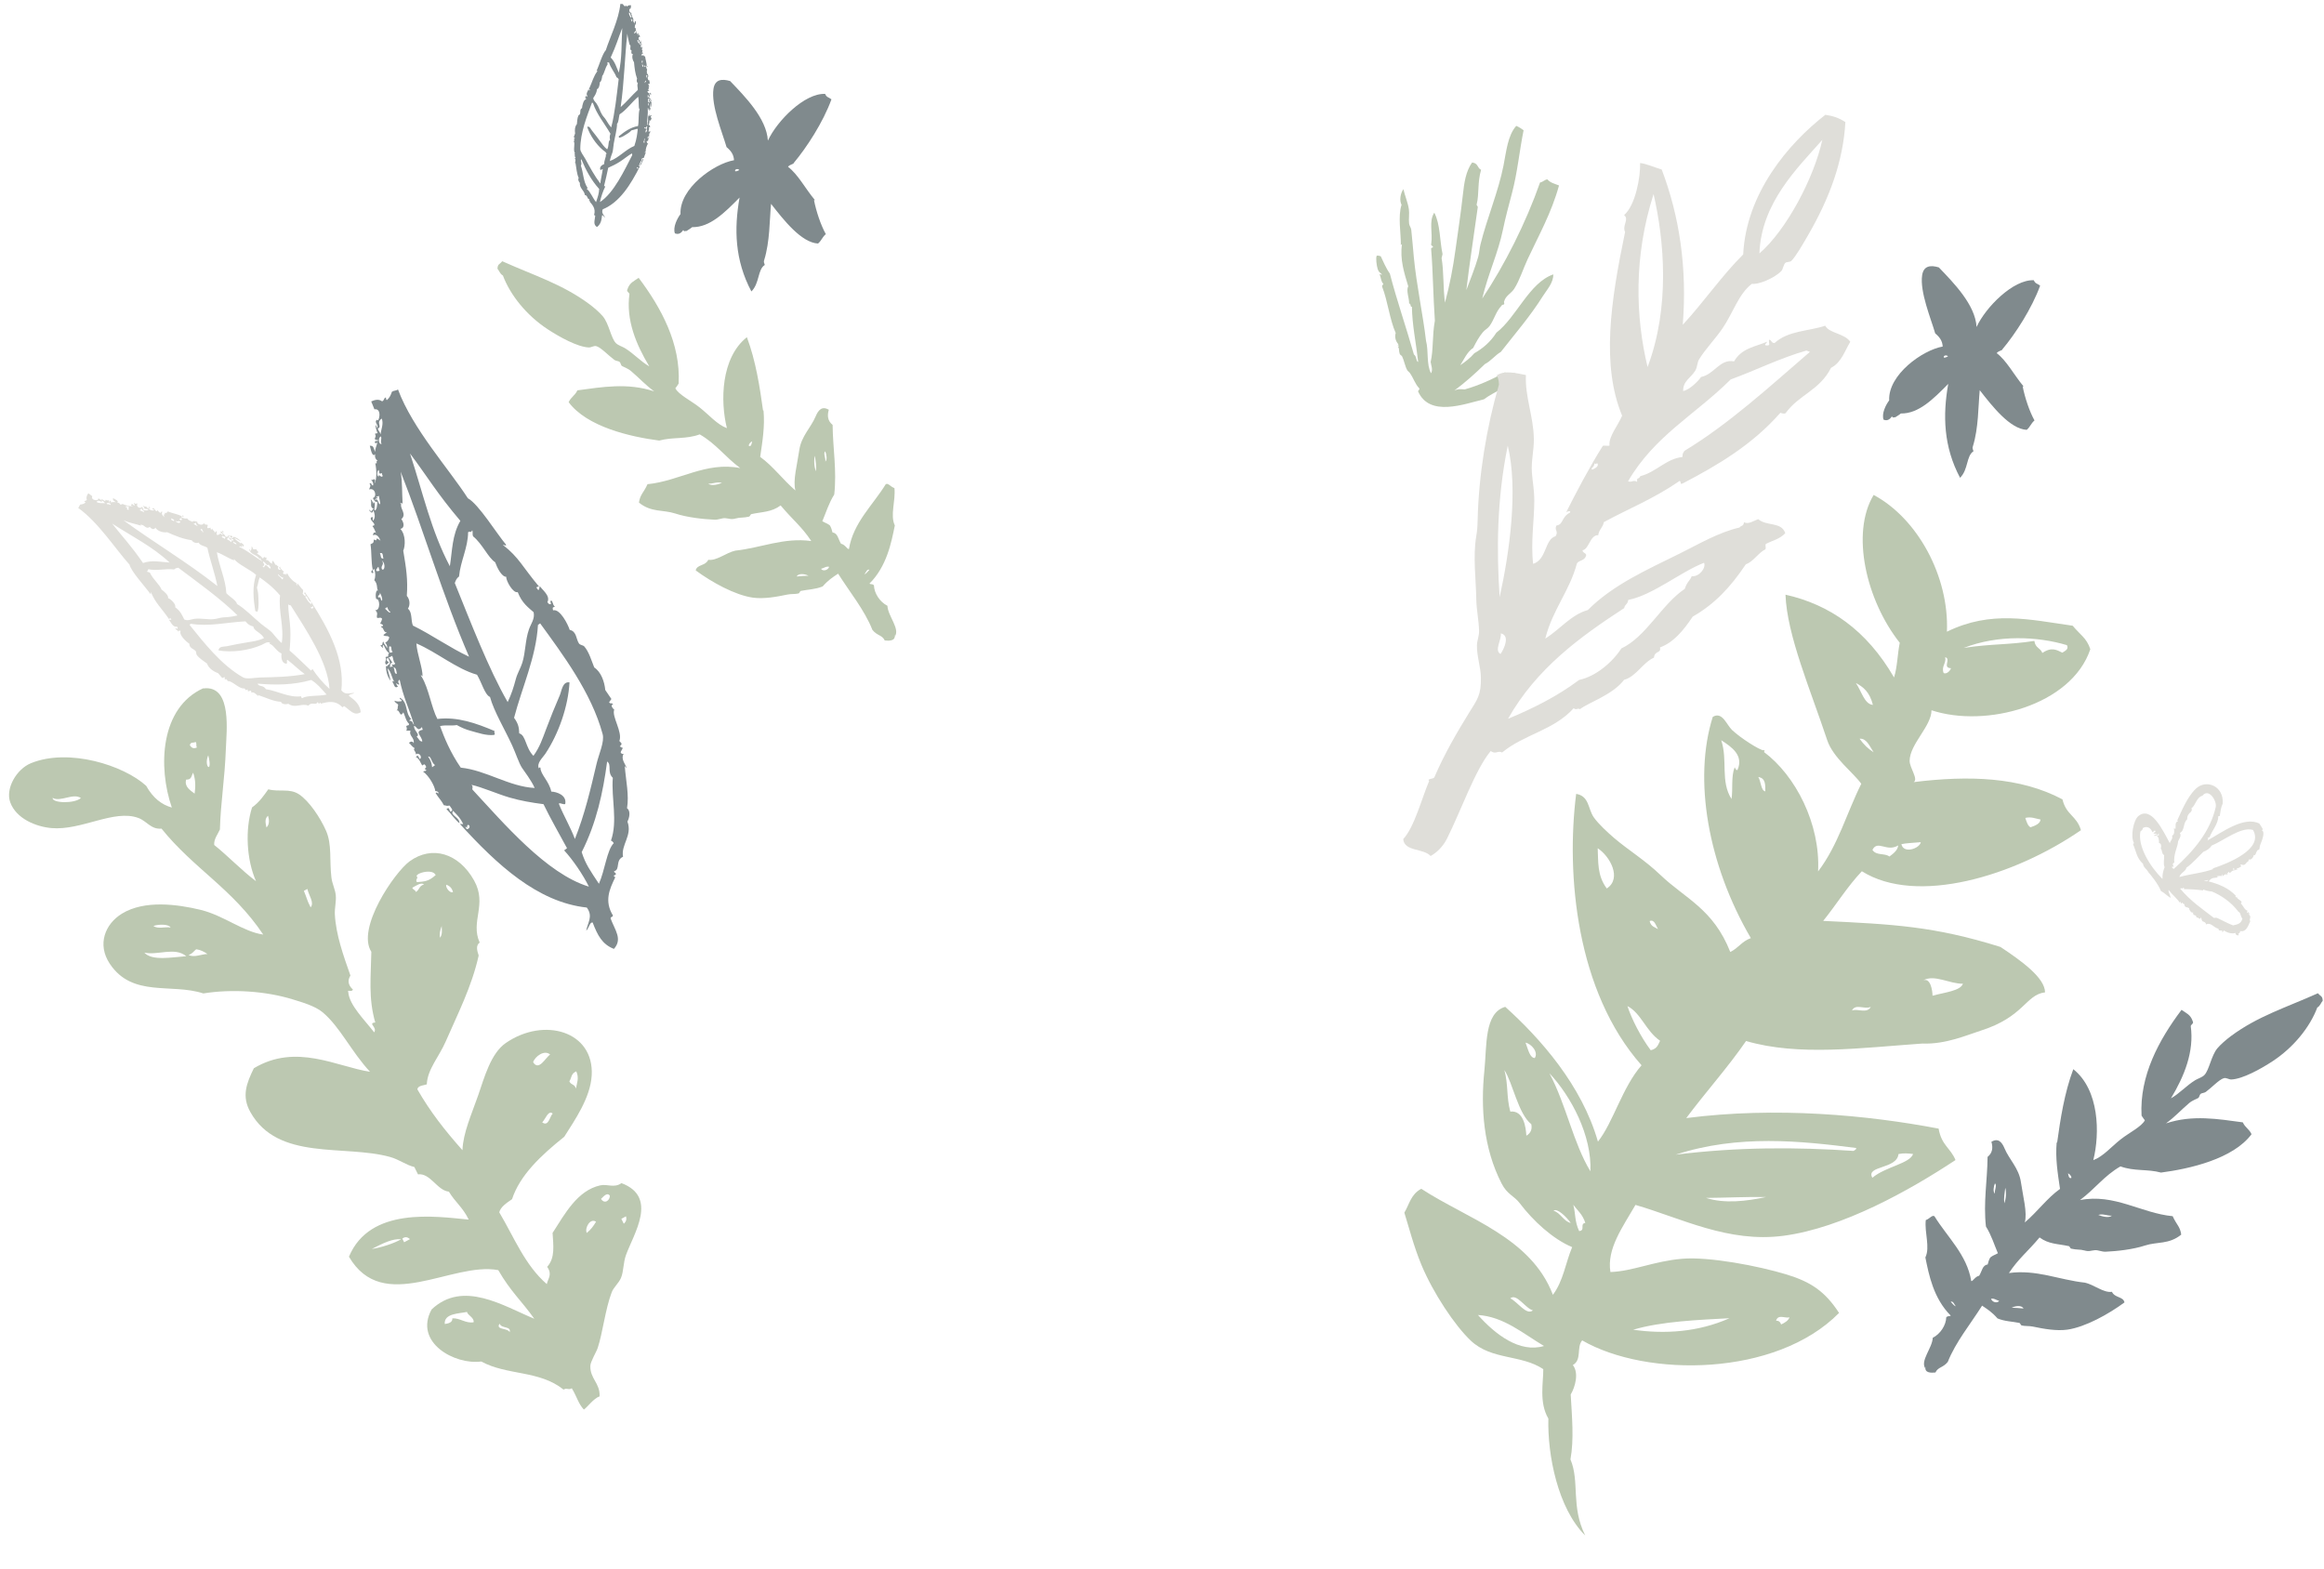 <svg width="191" height="129" viewBox="0 0 191 129" fill="none" xmlns="http://www.w3.org/2000/svg">
<path d="M149.421 71.628C151.079 69.45 151.771 66.819 152.971 64.425C152.348 63.533 150.651 62.288 150.17 60.835C148.818 56.759 146.861 52.214 146.742 48.879C150.346 49.689 153.401 51.771 155.663 55.683C155.944 54.791 155.94 53.765 156.134 52.833C153.374 49.349 152.092 43.821 153.987 40.681C157.605 42.614 160.2 47.394 160.009 51.923C163.638 50.144 166.787 50.926 170.345 51.431C170.955 52.174 171.489 52.43 171.795 53.362C170.237 58.002 163.183 59.853 158.742 58.379C158.743 59.686 156.955 61.16 156.944 62.538C156.938 63.105 157.688 64.052 157.276 64.285C161.799 63.726 166.027 63.85 169.506 65.704C169.812 67.008 170.673 67.033 171.023 68.236C165.547 72.018 157.525 74.444 153.019 71.612C151.802 72.898 150.93 74.346 149.84 75.692C155.583 75.969 158.941 76.122 164.41 77.834C166.123 78.975 168.057 80.352 168.075 81.565C166.465 81.76 166.367 83.588 162.759 84.724C161.681 85.064 159.916 85.851 157.997 85.774C152.985 86.121 147.815 86.834 143.502 85.565C142.003 87.743 140.178 89.767 138.587 91.9C146.011 90.946 153.469 91.652 159.327 92.766C159.565 94.145 160.308 94.356 160.714 95.35C156.934 97.848 151.429 100.931 146.594 101.572C142.038 102.177 138.179 100.129 134.413 99.037C133.346 100.884 132.042 102.646 132.354 104.553C134.193 104.494 135.922 103.656 138.267 103.462C140.472 103.281 144.525 104.049 146.849 104.761C148.795 105.357 149.984 106.127 151.145 107.915C145.976 113.168 135.332 113.237 130.033 110.173C129.546 110.74 130.035 111.765 129.266 112.2C129.782 112.853 129.456 114.01 129.09 114.62C129.193 116.449 129.371 118.314 129.069 119.954C129.845 121.794 129.084 123.801 130.283 126.209C128.036 123.985 127.175 119.595 127.254 116.6C126.468 115.268 126.851 113.601 126.835 112.537C125.028 111.321 122.594 111.81 120.881 110.197C119.569 108.962 117.782 106.273 116.824 103.971C116.188 102.446 115.771 100.799 115.417 99.673C115.83 98.995 115.941 98.174 116.809 97.711C120.589 100.185 125.825 101.693 127.626 106.426C128.491 105.278 128.661 103.805 129.21 102.508C127.631 101.85 125.992 100.344 124.897 98.891C124.451 98.3 123.875 98.182 123.414 97.286C121.901 94.343 121.683 91.02 121.997 87.979C122.203 85.979 121.972 83.249 123.711 82.757C126.614 85.372 130.004 89.208 131.328 93.836C132.599 92.231 133.316 89.391 134.912 87.56C129.545 81.493 128.7 71.891 129.539 65.252C130.632 65.435 130.496 66.486 130.989 67.183C131.381 67.738 132.12 68.417 132.652 68.874C133.79 69.849 135.183 70.69 136.456 71.91C138.492 73.862 140.805 74.691 142.204 78.246C142.884 77.921 143.124 77.389 143.895 77.107C140.369 71.081 139.148 64.051 140.765 58.923C141.558 58.45 141.891 59.573 142.361 60.013C143.063 60.67 144.571 61.628 144.912 61.665C145.071 61.631 145.035 61.774 144.962 61.802C147.573 63.742 149.623 67.731 149.421 71.628ZM161.393 53.255C163.631 52.911 165.061 53.012 167.194 52.68C167.29 53.296 167.683 53.225 167.853 53.671C168.624 53.143 169.044 53.434 169.496 53.646C169.727 53.489 170.044 53.372 169.872 53.027C167.463 52.307 164.23 52.15 161.393 53.255ZM166.453 67.228C166.558 67.573 166.672 67.895 166.882 67.998C167.305 67.855 167.676 67.688 167.703 67.36C167.297 67.289 166.94 67.108 166.453 67.228ZM159.739 55.32C159.956 55.433 160.255 55.182 160.345 54.923C159.594 54.892 160.389 54.163 159.867 54.016C159.974 54.522 159.531 54.769 159.739 55.32ZM152.526 56.142C152.978 56.774 153.223 57.883 153.926 57.938C153.662 56.869 153.118 56.449 152.526 56.142ZM156.269 69.384C156.432 70.202 157.771 69.75 157.863 69.222C157.225 69.278 156.644 69.302 156.269 69.384ZM158.069 80.576C158.661 80.355 158.821 81.41 158.827 81.842C159.764 81.577 161.134 81.451 161.324 80.853C160.255 80.887 158.982 80.06 158.069 80.576ZM152.832 60.721C153.17 61.196 153.554 61.568 153.984 61.83C153.655 61.334 153.401 60.662 152.832 60.721ZM153.887 69.858C154.218 70.353 154.873 70.095 155.285 70.401C155.628 70.145 155.963 69.885 156.006 69.488C155.06 70.068 154.315 69.003 153.887 69.858ZM152.207 83.057C152.686 82.883 153.458 83.34 153.752 82.757C153.241 83.002 152.506 82.461 152.207 83.057ZM156.029 94.857C155.899 96.12 153.31 95.791 153.881 96.805C154.972 95.887 156.963 95.64 157.229 94.851C156.85 94.806 156.469 94.764 156.029 94.857ZM144.507 63.864C144.723 64.203 144.734 65.017 145.085 65.044C145.077 64.496 145.124 63.967 144.507 63.864ZM141.46 60.842C142.016 62.506 141.368 64.209 142.308 65.675C142.431 64.822 142.261 63.833 142.566 63.066C142.634 63.161 142.668 63.335 142.796 63.288C143.325 62.09 142.325 61.398 141.46 60.842ZM137.723 94.906C142.823 94.271 147.644 94.28 152.332 94.599C152.423 94.527 152.59 94.492 152.545 94.357C148.005 93.78 142.875 93.227 137.723 94.906ZM140.212 98.462C141.737 98.951 143.554 98.733 145.142 98.388C143.519 98.364 141.851 98.449 140.212 98.462ZM135.576 75.705C135.694 76.188 136.016 76.2 136.268 76.371C136.078 76.056 135.973 75.543 135.576 75.705ZM145.97 108.556C146.156 108.546 146.303 108.626 146.381 108.863C146.713 108.715 146.98 108.537 147.07 108.276C146.76 108.388 146.118 107.986 145.97 108.556ZM131.308 69.721C131.366 70.777 131.244 71.947 132.054 73.028C133.318 72.203 132.325 70.383 131.308 69.721ZM133.752 82.695C134.088 83.728 134.836 85.217 135.666 86.323C136.213 86.2 136.275 85.85 136.436 85.547C135.257 84.738 134.878 83.271 133.752 82.695ZM134.222 109.296C136.839 109.669 139.575 109.491 142.141 108.35C139.649 108.489 136.592 108.596 134.222 109.296ZM127.339 88.212C128.736 90.852 129.297 93.948 130.709 96.275C130.836 93.352 129.138 90.13 127.339 88.212ZM125.377 85.7C125.587 86.22 125.71 86.944 126.136 86.966C126.455 86.473 125.851 85.791 125.377 85.7ZM129.302 99.026C129.503 99.766 129.398 100.361 129.783 101.187C130.326 101.137 129.805 100.59 130.291 100.515C130.059 99.79 129.642 99.497 129.302 99.026ZM127.676 99.514C128.23 99.659 128.524 100.407 129.091 100.519C128.753 100.036 127.969 99.263 127.676 99.514ZM125.852 92.404C124.772 91.553 124.334 89.019 123.64 87.955C123.969 89.17 123.796 90.15 124.125 91.366C125.212 91.244 125.41 92.645 125.444 93.349C125.802 93.139 125.938 92.823 125.852 92.404ZM124.125 106.718C124.703 106.982 125.459 108.158 125.985 107.703C125.362 107.545 124.648 106.272 124.125 106.718ZM121.467 108.085C122.884 109.674 124.892 111.236 126.895 110.633C125.163 109.605 123.585 108.219 121.467 108.085Z" fill="#BCC8B1"/>
<path d="M30.752 84.853C29.956 83.821 28.711 82.622 28.624 81.552C28.519 81.283 28.859 81.601 29.009 81.344C28.585 80.951 28.561 80.564 28.8 80.185C28.22 78.533 27.605 76.822 27.52 75.151C27.494 74.635 27.646 74.093 27.595 73.58C27.547 73.09 27.298 72.641 27.237 72.122C27.066 70.677 27.294 69.419 26.797 68.285C26.321 67.2 25.405 65.837 24.575 65.288C23.789 64.771 22.948 65.119 22.051 64.876C21.674 65.396 21.331 65.926 20.715 66.366C20.134 68.186 20.259 70.656 21.04 72.429C19.863 71.548 18.77 70.384 17.605 69.452C17.567 68.964 17.887 68.595 18.073 68.18C18.131 65.991 18.469 64.085 18.563 61.548C18.616 60.119 19.049 56.54 16.943 56.568C16.931 56.568 16.645 56.598 16.701 56.572C13.171 58.174 12.964 63.023 14.122 66.376C13.307 66.147 12.586 65.616 12.014 64.591C10.177 62.908 5.657 61.462 2.542 62.731C1.358 63.214 0.431 64.816 0.842 65.945C1.34 67.312 2.985 67.95 4.214 68.062C6.678 68.289 9.37 66.491 11.372 67.232C12.075 67.491 12.398 68.186 13.274 68.109C15.937 71.416 19.113 73.046 21.633 76.816C19.982 76.588 18.385 75.242 16.47 74.781C14.588 74.327 11.877 73.96 10.027 75.093C8.632 75.945 7.969 77.621 9.017 79.206C10.878 82.018 14.09 80.791 16.71 81.655C19.05 81.274 21.833 81.46 24.031 82.136C24.788 82.368 25.898 82.683 26.517 83.205C27.97 84.433 28.844 86.402 30.41 88.095C27.693 87.68 24.342 85.718 20.863 87.804C20.259 89.044 19.845 90.099 20.573 91.4C22.843 95.457 28.282 94.05 32.056 95.095C32.806 95.303 33.361 95.757 34.053 95.922C34.153 96.122 34.252 96.322 34.353 96.524C35.379 96.405 35.928 97.854 36.891 97.946C37.406 98.806 38.047 99.25 38.521 100.244C35.782 99.982 30.398 99.169 28.68 103.295C31.48 108.092 37.128 103.678 40.951 104.398C41.976 106.175 42.83 106.877 43.912 108.395C41.385 107.352 38.061 105.183 35.472 107.629C33.989 110.346 37.381 112.204 39.552 111.908C41.688 113.07 44.316 112.613 46.317 114.218C46.586 114.039 46.725 114.285 46.993 114.106C47.447 114.869 47.526 115.367 47.986 115.859C48.255 115.685 48.792 114.932 49.279 114.775C49.324 113.66 48.488 113.343 48.518 112.26C48.528 111.912 49.01 111.139 49.127 110.783C49.535 109.553 49.745 107.597 50.277 106.212C50.433 105.804 50.853 105.471 51.036 105.036C51.26 104.505 51.218 103.784 51.446 103.157C52.091 101.388 54.108 98.382 51.075 97.247C50.476 97.675 49.921 97.298 49.333 97.429C47.454 97.847 46.428 99.765 45.414 101.34C45.468 102.335 45.65 103.374 44.969 104.129C45.421 104.753 45.028 105.099 44.939 105.545C43.131 103.979 42.257 101.703 41.032 99.645C41.141 99.206 41.617 98.886 42.083 98.565C42.728 96.597 44.442 94.98 46.374 93.435C47.227 92.079 48.525 90.241 48.63 88.389C48.834 84.763 44.716 83.558 41.569 85.729C40.334 86.581 39.811 88.554 39.303 90.018C38.743 91.627 38.061 93.116 38.007 94.54C36.539 92.885 35.376 91.402 34.306 89.547C34.31 89.217 34.886 89.205 35.076 89.129C35.134 87.879 36.072 86.885 36.627 85.613C37.611 83.353 38.778 81.085 39.34 78.537C39.211 78.132 39.084 77.725 39.423 77.473C38.637 75.733 40.071 74.356 38.965 72.373C37.702 70.107 35.486 69.467 33.664 70.796C32.432 71.692 29.27 76.3 30.519 78.232C30.485 80.288 30.261 82.036 30.841 84.043C30.183 84.099 31.041 84.435 30.752 84.853ZM6.649 65.594C6.139 66.065 4.287 66.03 4.323 65.583C4.99 65.945 6.007 65.155 6.649 65.594ZM16.081 60.983C16.197 61.161 16.083 61.262 16.184 61.436C15.934 61.557 15.74 61.492 15.601 61.243C15.691 60.956 15.836 61.101 16.081 60.983ZM17.115 62.077C17.52 63.664 16.702 63.035 17.115 62.077V62.077ZM15.995 65.232C15.64 64.961 15.132 64.657 15.3 64.079C15.754 64.095 15.709 63.799 15.874 63.513C16.1 64.148 16.064 64.696 15.995 65.232ZM21.899 68.015C21.822 67.653 21.733 67.289 22.03 67.051C22.133 67.42 22.154 67.762 21.899 68.015ZM14.015 76.239C13.561 76.15 13.005 76.387 12.607 76.111C13.092 75.936 13.931 75.977 14.015 76.239ZM15.308 78.595C14.159 78.671 12.502 79.011 11.861 78.3C12.965 78.546 14.368 77.811 15.308 78.595ZM25.525 74.577C25.185 73.891 25.241 73.856 24.974 73.222C25.071 73.168 25.166 73.117 25.263 73.065C25.363 73.573 25.864 74.213 25.525 74.577ZM17.052 78.414C16.539 78.426 15.937 78.733 15.501 78.491C15.842 78.379 15.913 78.179 16.125 78.026C16.462 78.064 16.761 78.22 17.052 78.414ZM35.808 71.924C35.217 72.463 34.867 72.453 34.265 72.506C34.138 72.324 34.296 72.236 34.308 72.1C33.887 71.86 35.52 71.313 35.808 71.924ZM34.848 72.697C34.406 72.831 34.492 73.139 34.179 73.316C34.106 73.115 33.961 73.154 33.883 72.967C34.235 72.781 34.616 72.497 34.848 72.697ZM37.231 73.314C36.987 73.476 36.566 72.888 36.69 72.717C36.901 72.814 37.112 72.914 37.231 73.314ZM36.169 77.075C36.091 76.713 36.196 76.412 36.3 76.111C36.316 76.451 36.369 76.805 36.169 77.075ZM45.213 86.679C44.821 86.937 44.292 88.07 43.816 87.309C43.971 86.824 44.752 86.259 45.213 86.679ZM47.334 89.474C47.215 89.073 46.935 89.204 46.793 88.876C46.989 88.605 46.913 88.246 47.363 88.059C47.612 88.615 47.41 89.024 47.334 89.474ZM45.425 91.53C45.179 91.759 45.091 92.638 44.563 92.253C44.806 92.022 45.071 91.203 45.425 91.53ZM32.97 101.858C32.428 102.184 31.286 102.558 30.558 102.657C31.549 102.145 32.274 101.803 32.97 101.858ZM33.696 101.846C33.537 101.932 33.376 102.02 33.215 102.107C33.164 102.006 33.116 101.907 33.066 101.806C33.344 101.594 33.521 101.717 33.696 101.846ZM50.119 98.277C50.132 98.676 49.679 99.004 49.396 98.542C49.578 98.374 49.897 97.962 50.119 98.277ZM48.985 100.42C48.791 100.748 48.568 101.066 48.222 101.342C48.033 100.929 48.515 100.087 48.985 100.42ZM51.264 100.583C51.197 100.449 51.131 100.316 51.065 100.182C51.193 100.112 51.321 100.043 51.45 99.973C51.519 100.219 51.457 100.423 51.264 100.583ZM38.379 107.833C38.432 108.111 38.987 108.296 38.924 108.683C38.275 108.797 37.803 108.321 37.176 108.359C37.207 108.701 36.849 108.785 36.553 108.826C36.474 107.935 37.772 107.972 38.379 107.833ZM41.89 109.493C41.684 109.13 40.711 109.323 41.058 108.799C41.226 109.227 42.017 108.975 41.89 109.493Z" fill="#BCC8B1"/>
<path d="M116.555 29.743C116.377 29.746 116.429 29.247 116.205 29.141C115.571 26.905 114.815 24.747 114.225 22.484C113.909 22.047 113.666 21.456 113.478 21.063C113.355 21.031 113.218 20.977 113.143 21.028C113.062 21.204 113.132 21.835 113.231 22.127C113.326 22.403 113.431 22.402 113.534 22.512C113.583 22.565 113.628 22.621 113.384 22.525C113.514 22.879 113.497 23.147 113.689 23.32C113.681 23.441 113.58 23.404 113.587 23.55C114.058 24.744 114.202 26.238 114.707 27.373C114.619 27.62 114.659 28.005 114.932 28.302C114.781 28.527 114.866 28.309 114.956 28.41C114.989 28.448 114.873 28.498 114.923 28.556C115.014 28.664 114.945 28.81 115.041 29.099C115.063 29.164 115.198 29.222 115.239 29.303C115.393 29.612 115.47 30.107 115.661 30.436C115.708 30.517 115.8 30.56 115.858 30.64C116.185 31.097 116.286 31.542 116.639 31.917C116.705 31.909 116.59 32.139 116.536 32.147C117.476 34.32 120.337 33.205 121.956 32.822C122.838 32.152 124.111 31.801 124.673 30.804C124.443 30.504 124.036 30.876 123.693 30.603C122.648 31.172 121.566 31.674 120.384 32.007C119.978 31.978 119.815 31.968 119.532 32.096C120.411 31.445 121.238 30.705 122.04 29.922C122.529 29.682 122.875 29.196 123.347 28.926C124.494 27.458 125.739 26.03 126.807 24.332C127.138 23.805 127.668 23.256 127.659 22.553C125.674 23.242 124.642 26.062 122.98 27.346C122.493 28.109 121.869 28.637 121.17 29.033C120.827 29.434 120.428 29.738 120.013 30.017C120.263 29.65 120.58 28.898 121.075 28.599C121.316 28.123 121.544 27.702 121.862 27.315C122.02 27.12 122.277 26.995 122.423 26.793C122.807 26.256 122.938 25.616 123.39 25.145C123.483 24.973 123.51 25.108 123.62 25C123.666 24.888 123.56 24.873 123.63 24.746C123.753 24.294 124.211 24.112 124.453 23.728C124.9 23.018 125.177 22.102 125.554 21.295C126.475 19.321 127.506 17.507 128.129 15.244C127.744 15.088 127.428 15.034 127.169 14.742C126.938 14.772 126.802 14.967 126.571 14.998C125.415 18.296 123.672 21.762 121.819 24.537C122.295 22.522 123.128 20.797 123.521 18.877C123.727 17.875 124.002 16.871 124.272 15.842C124.708 14.195 124.869 12.448 125.218 10.705C125.039 10.571 124.848 10.446 124.616 10.346C123.917 11.118 123.798 12.435 123.566 13.611C123.142 15.763 122.213 17.914 121.674 20.094C121.587 20.447 121.582 20.785 121.485 21.121C121.224 22.023 120.878 22.866 120.513 23.843C120.766 21.665 121.151 19.244 121.447 17.064C121.486 16.929 121.334 16.915 121.364 16.786C121.578 15.936 121.415 15.004 121.725 13.959C121.403 13.807 121.484 13.397 120.984 13.358C120.467 14.086 120.334 15.028 120.23 15.983C120.063 17.515 119.806 19.176 119.626 20.49C119.405 22.101 119.149 23.394 118.757 24.878C118.595 23.66 118.669 22.319 118.479 21.22C118.505 21.108 118.531 20.995 118.557 20.882C118.316 19.757 118.379 18.439 117.878 17.479C117.413 18.199 117.761 19.098 117.629 20.029C117.573 20.175 117.714 20.195 117.77 20.27C117.77 20.427 117.597 20.288 117.621 20.488C117.774 22.34 117.783 24.309 117.926 26.356C117.699 27.591 117.817 28.737 117.579 29.751C117.617 30.035 117.786 30.39 117.609 30.68C117.216 29.954 117.423 28.846 117.199 28.013C116.956 25.909 116.42 23.456 116.197 21.146C116.123 20.394 116.071 19.634 115.985 18.889C115.966 18.716 115.831 18.555 115.809 18.382C115.759 17.988 115.845 17.567 115.79 17.199C115.704 16.631 115.458 16.086 115.341 15.547C115.083 15.915 115.003 16.468 115.188 16.839C114.878 17.737 115.141 19.25 115.129 20.052C115.089 20.255 115.157 20.07 115.222 20.076C115.045 21.308 115.397 22.411 115.74 23.539C115.537 23.86 115.838 24.572 115.807 24.94C115.996 24.958 115.885 25.291 116.04 25.205C116.06 26.705 116.367 28.105 116.555 29.743Z" fill="#BCC8B1"/>
<path d="M142.515 29.703C143.155 28.597 144.266 28.506 145.225 28.087C145.189 28.267 144.973 28.288 145.125 28.389C145.579 28.411 145.341 28.288 145.39 27.919C145.636 27.964 145.539 28.182 145.84 28.198C146.97 27.164 148.613 27.237 150.008 26.772C150.332 27.402 151.586 27.394 152.068 28.091C151.618 28.827 151.341 29.796 150.485 30.235C149.531 32.109 147.853 32.425 146.744 33.968C146.632 34.016 146.489 33.997 146.323 33.928C143.986 36.582 141.18 38.227 138.308 39.73C138.018 39.848 138.21 39.665 138.052 39.522C135.831 41.043 134 41.729 131.817 42.914C131.718 43.395 131.436 43.48 131.35 43.99C130.679 43.957 130.601 45.139 130.071 45.224C130.029 45.441 130.401 45.45 130.358 45.667C130.216 46.113 129.821 46.015 129.604 46.3C128.996 48.592 127.592 50.115 127.001 52.49C128.185 51.745 129.142 50.51 130.498 50.141C132.551 48.075 135.341 46.839 138.013 45.517C139.637 44.713 141.226 43.76 142.967 43.359C143.073 43.181 143.305 43.277 143.33 42.925C143.691 43.118 144.085 42.829 144.5 42.671C145.206 43.278 146.403 42.864 146.724 43.824C146.279 44.311 145.662 44.427 145.123 44.713C145.051 44.889 145.172 44.97 145.087 45.152C144.497 45.446 144.108 46.166 143.483 46.381C142.22 48.268 140.915 49.657 139.119 50.681C138.358 51.818 137.534 52.817 136.429 53.212C136.539 53.74 135.999 53.435 135.932 54.052C135.021 54.457 134.459 55.619 133.479 55.876C132.529 57.124 130.597 57.715 129.85 58.291C129.631 58.165 129.579 58.399 129.333 58.215C127.663 60.052 125.276 60.344 123.452 61.849C123.071 61.662 122.949 62.038 122.513 61.732C121.244 63.253 120.052 66.684 118.925 68.924C118.573 69.621 118.074 70.076 117.578 70.359C116.979 69.706 115.418 70.01 115.325 68.97C116.246 67.98 116.837 65.641 117.456 64.194C117.247 64.002 117.804 64.038 117.882 63.896C118.707 61.966 119.737 60.208 120.734 58.59C121.412 57.489 121.739 57.147 121.709 55.659C121.692 54.824 121.372 53.952 121.383 53.047C121.388 52.663 121.571 52.263 121.559 51.864C121.535 50.975 121.345 50.094 121.331 49.286C121.301 47.555 121.046 45.743 121.327 44.072C121.404 43.616 121.429 43.292 121.441 42.753C121.525 39.048 122.177 35.103 123.195 31.605C123.172 31.337 123.15 31.067 123.009 30.858C123.618 30.434 124.519 30.642 125.409 30.827C125.325 32.612 126.029 34.211 126.061 36.052C126.078 37.038 125.83 37.877 125.898 38.827C125.956 39.611 126.095 40.218 126.097 41.166C126.1 42.711 125.792 44.581 126.003 46.346C127.134 45.986 126.936 44.335 127.846 44.072C128.118 43.654 127.712 43.578 127.921 43.192C128.508 43.114 128.304 42.508 129.037 42.126C129.135 41.932 128.75 42.045 128.712 42.121C129.457 40.632 130.596 38.446 131.728 36.648C131.889 36.592 132.118 36.68 132.28 36.623C132.182 35.897 132.989 34.96 133.315 34.167C131.602 30.034 132.359 24.816 133.559 19.068C133.298 18.538 133.919 18.03 133.478 17.679C134.426 16.855 134.83 14.519 134.794 13.398C135.333 13.468 135.811 13.702 136.571 13.934C138.016 17.751 138.671 21.965 138.3 26.694C139.999 24.861 141.52 22.644 143.266 20.913C143.51 15.903 146.952 11.818 150.018 9.436C150.614 9.524 151.11 9.67 151.665 10.038C151.482 13.22 150.4 16.248 148.537 19.437C148.155 20.093 147.579 21.102 147.217 21.448C147.105 21.555 146.831 21.509 146.728 21.609C146.569 21.767 146.54 22.133 146.396 22.281C145.815 22.877 144.496 23.414 143.983 23.328C142.893 24.142 142.43 25.727 141.572 26.981C140.949 27.892 140.159 28.684 139.628 29.558C139.487 29.79 139.502 30.176 139.325 30.468C138.961 31.069 138.311 31.306 138.332 32.146C138.892 32.021 139.6 31.296 139.805 30.984C140.914 30.76 141.326 29.489 142.515 29.703ZM144.599 20.83C146.828 18.904 149.087 14.616 149.769 11.496C147.737 13.799 144.751 16.657 144.599 20.83ZM135.407 30.169C137.268 25.24 136.778 19.774 135.901 15.953C134.248 21.105 134.421 26.065 135.407 30.169ZM148.46 28.814C146.304 29.429 144.325 30.426 142.238 31.189C139.338 34.078 135.984 35.807 133.804 39.557C134.104 39.687 134.217 39.407 134.55 39.604C134.51 39.166 134.66 39.465 134.815 39.134C136.07 38.834 136.94 37.702 138.271 37.562C138.306 37.226 138.267 37.343 138.439 37.057C142.104 34.838 145.396 31.81 148.751 28.921C148.654 28.885 148.557 28.85 148.46 28.814ZM130.864 38.598C131.005 38.538 131.484 38.337 131.26 38.062C131.212 38.133 131.139 38.15 131.033 38.093C131.074 38.39 130.654 38.504 130.864 38.598ZM123.249 49.079C124.063 45.418 124.787 40.214 123.916 36.628C123.012 41.027 122.993 45.276 123.249 49.079ZM133.818 49.311C133.779 49.69 133.544 49.647 133.485 49.983C129.882 52.326 126.274 54.939 123.94 59.079C125.989 58.231 127.971 57.242 129.783 55.886C131.159 55.597 132.528 54.423 133.252 53.298C135.3 52.336 136.561 49.674 138.466 48.401C138.637 47.825 138.937 47.686 139.03 47.36C139.66 47.433 140.232 46.66 140.048 46.259C138.143 46.989 135.855 48.909 133.818 49.311ZM123.322 53.754C123.636 53.301 124.122 52.223 123.342 52.061C123.422 52.582 122.784 53.464 123.322 53.754Z" fill="#DFDED9"/>
<path d="M66.941 16.404C66.982 16.463 66.922 16.475 66.898 16.45C67.081 17.363 67.445 18.478 67.871 19.243C67.569 19.502 67.532 19.758 67.232 20.017C65.86 19.944 64.411 18.092 63.37 16.755C63.242 18.112 63.276 19.86 62.808 21.37C62.742 21.506 62.811 21.642 62.854 21.776C62.255 22.16 62.442 23.274 61.754 23.956C60.391 21.393 60.322 18.818 60.782 16.238C59.549 17.49 58.34 18.699 56.884 18.671C56.665 18.854 56.666 18.817 56.414 18.991C56.327 18.94 56.242 19.096 56.155 18.904C55.928 19.251 55.698 19.263 55.468 19.182C55.284 18.686 55.661 17.945 55.928 17.595C55.827 15.496 58.655 13.464 60.325 13.168C60.303 12.719 60.093 12.407 59.712 12.09C59.355 10.865 58.434 8.664 58.637 7.31C58.756 6.518 59.332 6.46 60.009 6.664C61.212 7.921 63.007 9.731 63.109 11.56C63.855 9.938 66.126 7.641 67.813 7.718C67.944 8.024 68.105 7.979 68.334 8.164C67.656 10.036 66.305 12.116 65.236 13.392C65.247 13.496 64.894 13.514 64.765 13.713C65.569 14.309 66.208 15.53 66.941 16.404ZM60.418 14.073C60.533 14.105 60.647 14.027 60.762 13.979C60.67 13.842 60.364 13.886 60.418 14.073Z" fill="#808A8D"/>
<path d="M166.277 31.719C166.318 31.779 166.258 31.79 166.235 31.765C166.417 32.678 166.782 33.793 167.207 34.558C166.905 34.817 166.869 35.073 166.568 35.332C165.197 35.26 163.747 33.407 162.706 32.07C162.578 33.428 162.612 35.175 162.144 36.685C162.079 36.821 162.148 36.957 162.191 37.091C161.591 37.475 161.779 38.59 161.09 39.272C159.728 36.709 159.659 34.133 160.118 31.553C158.885 32.805 157.677 34.014 156.221 33.986C156.001 34.17 156.002 34.132 155.75 34.306C155.663 34.256 155.578 34.411 155.491 34.219C155.264 34.566 155.034 34.578 154.804 34.497C154.62 34.001 154.997 33.26 155.264 32.91C155.163 30.811 157.992 28.78 159.661 28.484C159.639 28.034 159.429 27.722 159.048 27.405C158.691 26.18 157.77 23.979 157.973 22.625C158.092 21.833 158.668 21.775 159.346 21.979C160.549 23.236 162.343 25.047 162.446 26.875C163.191 25.253 165.462 22.956 167.149 23.033C167.28 23.339 167.441 23.294 167.67 23.48C166.992 25.351 165.642 27.431 164.572 28.707C164.584 28.811 164.23 28.83 164.101 29.028C164.905 29.624 165.544 30.846 166.277 31.719ZM159.754 29.388C159.869 29.42 159.983 29.342 160.098 29.294C160.006 29.157 159.7 29.201 159.754 29.388Z" fill="#808A8D"/>
<path d="M170.396 87.882C172.537 89.579 172.59 93.159 172.039 95.359C172.863 95.05 173.515 94.256 174.3 93.641C174.991 93.1 176.019 92.596 176.276 92.082C176.124 91.884 176.169 91.943 176.006 91.699C175.828 88.423 177.436 85.469 179.292 83.002C179.666 83.276 180.031 83.385 180.211 83.94C180.321 84.123 180.083 84.196 180.048 84.335C180.341 86.447 179.516 88.46 178.42 90.278C179.12 89.885 179.682 89.236 180.427 88.778C180.616 88.662 180.975 88.558 181.165 88.366C181.562 87.969 181.733 86.766 182.232 86.17C182.495 85.855 182.957 85.455 183.329 85.177C185.561 83.515 187.88 82.819 190.503 81.638C190.748 81.937 190.874 81.847 190.894 82.259C190.73 82.439 190.707 82.664 190.448 82.814C189.843 84.43 188.497 86.092 186.788 87.218C185.813 87.86 184.319 88.685 183.396 88.727C183.166 88.737 182.982 88.555 182.758 88.623C182.373 88.742 181.79 89.376 181.289 89.748C181.156 89.845 180.961 89.831 180.862 89.909C180.766 89.985 180.758 90.184 180.669 90.246C180.583 90.306 180.185 90.441 179.929 90.658C179.179 91.295 178.79 91.763 178.014 92.336C180.207 91.609 182.289 91.978 184.327 92.251C184.532 92.695 184.84 92.781 185.045 93.224C183.536 95.258 179.96 96.073 177.603 96.379C176.487 96.073 175.411 96.29 174.272 95.871C172.925 96.645 172.193 97.712 170.944 98.641C173.773 98.084 175.967 99.717 178.563 99.964C178.893 100.695 179.172 100.802 179.267 101.478C178.26 102.301 177.28 102.049 176.292 102.373C175.298 102.7 173.978 102.843 173.048 102.884C172.748 102.898 172.419 102.736 172.179 102.758C171.827 102.788 171.703 102.891 171.314 102.782C170.937 102.676 170.721 102.748 170.214 102.631C170.142 102.615 170.102 102.441 170.036 102.426C169.103 102.224 168.383 102.273 167.623 101.711C166.651 102.874 165.855 103.487 165.106 104.638C167.357 104.325 169.261 105.205 171.356 105.428C172.104 105.594 172.894 106.285 173.569 106.179C173.821 106.703 174.5 106.549 174.602 107.052C173.294 108.017 171.381 109.081 169.903 109.29C169.007 109.415 167.942 109.221 167.07 109.037C166.755 108.971 166.405 109.015 166.145 108.943C166.077 108.925 166.032 108.75 165.966 108.737C165.364 108.614 164.76 108.615 164.167 108.366C163.713 107.847 163.331 107.606 162.9 107.318C161.932 108.85 160.728 110.307 160.081 111.94C159.691 112.429 159.278 112.352 159.066 112.811C158.715 112.848 158.161 112.862 158.247 112.351C158.193 112.384 158.24 112.449 158.251 112.502C157.77 111.873 158.809 110.811 158.846 109.958C159.464 109.65 159.938 108.929 159.955 108.273C160.106 108.133 160.193 108.219 160.327 108.142C158.896 106.707 158.529 104.782 158.238 103.356C158.643 102.502 158.16 101.345 158.271 100.286C158.611 100.167 158.772 99.849 158.983 99.965C160.053 101.701 161.652 103.121 162.01 105.297C162.151 105.324 162.311 104.932 162.66 104.859C162.906 104.464 162.922 103.984 163.357 103.936C163.41 103.738 163.464 103.54 163.572 103.359C163.83 103.156 163.874 103.193 164.198 103.01C163.898 102.31 163.67 101.536 163.216 100.811C162.995 98.82 163.334 97.006 163.351 95.091C163.75 94.77 163.811 94.342 163.665 93.849C164.227 93.509 164.533 93.882 164.744 94.389C165.129 95.31 165.924 96.017 166.088 97.15C166.261 98.344 166.633 99.688 166.408 100.481C167.477 99.567 168.23 98.491 169.304 97.722C169.108 96.385 168.915 95.218 169.029 93.91C169.099 93.885 169.091 93.951 169.06 93.969C169.335 91.976 169.661 89.844 170.396 87.882ZM172.448 99.86C172.761 99.988 173.318 100.138 173.573 99.919C173.183 99.95 172.866 99.735 172.448 99.86ZM169.962 96.439C169.998 96.586 170.021 96.899 170.231 96.823C170.274 96.679 170.084 96.497 169.962 96.439ZM164.722 98.902C164.88 98.554 164.9 97.899 164.804 97.635C164.753 98.05 164.672 98.456 164.722 98.902ZM163.95 98.11C163.899 97.844 164.151 97.414 163.956 97.267C163.854 97.485 163.775 97.971 163.95 98.11ZM165.325 107.489C165.659 107.49 165.983 107.522 166.307 107.552C166.105 107.208 165.498 107.395 165.325 107.489ZM163.634 106.755C163.749 107.075 164.19 107.131 164.301 106.916C164.074 106.878 163.891 106.689 163.634 106.755ZM160.323 106.997C160.457 107.134 160.58 107.318 160.738 107.375C160.612 107.211 160.521 106.918 160.323 106.997Z" fill="#808A8D"/>
<path d="M61.384 27.715C59.243 29.412 59.19 32.992 59.741 35.192C58.917 34.883 58.265 34.089 57.481 33.474C56.789 32.933 55.761 32.429 55.504 31.915C55.656 31.717 55.611 31.776 55.774 31.532C55.952 28.256 54.344 25.302 52.488 22.835C52.114 23.109 51.749 23.218 51.569 23.773C51.46 23.956 51.697 24.029 51.732 24.168C51.439 26.279 52.264 28.293 53.361 30.111C52.66 29.718 52.099 29.069 51.353 28.611C51.164 28.495 50.805 28.391 50.615 28.199C50.219 27.802 50.047 26.599 49.548 26.003C49.285 25.688 48.823 25.288 48.451 25.01C46.219 23.348 43.9 22.652 41.277 21.471C41.033 21.77 40.906 21.68 40.886 22.092C41.05 22.272 41.073 22.497 41.333 22.647C41.938 24.263 43.283 25.925 44.992 27.05C45.967 27.693 47.461 28.518 48.384 28.559C48.614 28.57 48.798 28.389 49.022 28.456C49.408 28.575 49.99 29.209 50.491 29.581C50.624 29.678 50.82 29.664 50.918 29.742C51.014 29.818 51.022 30.017 51.111 30.079C51.197 30.139 51.596 30.274 51.851 30.491C52.601 31.128 52.99 31.596 53.766 32.169C51.574 31.442 49.492 31.811 47.454 32.084C47.248 32.528 46.94 32.614 46.735 33.057C48.244 35.091 51.821 35.906 54.178 36.212C55.294 35.906 56.369 36.123 57.508 35.704C58.855 36.478 59.587 37.545 60.836 38.474C58.007 37.917 55.813 39.55 53.217 39.797C52.887 40.528 52.608 40.635 52.513 41.311C53.521 42.134 54.5 41.882 55.488 42.206C56.482 42.533 57.802 42.676 58.733 42.717C59.032 42.731 59.361 42.569 59.602 42.591C59.953 42.621 60.077 42.724 60.466 42.615C60.843 42.509 61.06 42.581 61.566 42.464C61.638 42.448 61.678 42.274 61.744 42.259C62.677 42.057 63.397 42.106 64.157 41.544C65.129 42.707 65.925 43.32 66.675 44.471C64.424 44.158 62.519 45.038 60.425 45.261C59.676 45.427 58.886 46.118 58.212 46.012C57.959 46.536 57.28 46.382 57.178 46.885C58.486 47.85 60.399 48.914 61.877 49.123C62.773 49.248 63.838 49.054 64.71 48.87C65.025 48.804 65.375 48.848 65.636 48.776C65.704 48.758 65.748 48.583 65.814 48.57C66.416 48.447 67.02 48.448 67.613 48.199C68.067 47.68 68.45 47.439 68.881 47.151C69.849 48.683 71.052 50.14 71.699 51.773C72.089 52.263 72.502 52.185 72.714 52.644C73.066 52.681 73.619 52.695 73.533 52.184C73.588 52.217 73.54 52.282 73.529 52.335C74.01 51.706 72.971 50.644 72.934 49.791C72.316 49.483 71.843 48.762 71.825 48.106C71.674 47.965 71.587 48.052 71.454 47.975C72.884 46.54 73.252 44.615 73.542 43.189C73.137 42.335 73.62 41.178 73.51 40.119C73.169 40 73.008 39.682 72.797 39.798C71.728 41.533 70.129 42.954 69.771 45.13C69.629 45.157 69.469 44.765 69.12 44.692C68.874 44.297 68.858 43.817 68.423 43.769C68.371 43.571 68.317 43.373 68.209 43.192C67.95 42.989 67.906 43.026 67.582 42.843C67.882 42.143 68.11 41.369 68.564 40.644C68.785 38.653 68.446 36.839 68.429 34.923C68.03 34.604 67.969 34.175 68.116 33.682C67.553 33.342 67.247 33.715 67.036 34.222C66.651 35.143 65.856 35.85 65.692 36.983C65.519 38.177 65.147 39.521 65.373 40.314C64.303 39.4 63.55 38.324 62.476 37.555C62.672 36.218 62.866 35.051 62.751 33.743C62.681 33.718 62.689 33.785 62.72 33.802C62.445 31.809 62.119 29.677 61.384 27.715ZM59.333 39.693C59.02 39.821 58.462 39.971 58.207 39.752C58.597 39.783 58.914 39.568 59.333 39.693ZM61.818 36.272C61.782 36.419 61.759 36.732 61.549 36.656C61.506 36.512 61.696 36.33 61.818 36.272ZM67.059 38.735C66.9 38.387 66.88 37.732 66.977 37.468C67.028 37.883 67.108 38.288 67.059 38.735ZM67.83 37.943C67.881 37.677 67.63 37.247 67.824 37.1C67.926 37.318 68.005 37.804 67.83 37.943ZM66.455 47.322C66.121 47.323 65.797 47.355 65.473 47.385C65.675 47.041 66.282 47.228 66.455 47.322ZM68.146 46.588C68.031 46.908 67.591 46.964 67.479 46.749C67.706 46.711 67.889 46.522 68.146 46.588ZM71.457 46.83C71.323 46.967 71.201 47.151 71.042 47.209C71.168 47.044 71.259 46.751 71.457 46.83Z" fill="#BCC8B1"/>
<path d="M30.871 34.971C30.978 34.932 30.902 35.068 30.998 35.157C31.16 34.967 30.682 34.665 30.999 34.502C31.11 34.825 31.463 33.537 30.771 33.642C30.701 33.429 30.579 33.207 30.509 32.995C30.828 32.851 31.135 32.787 31.401 32.987C31.613 32.898 31.502 32.751 31.715 32.66C31.718 32.734 31.722 32.807 31.783 32.891C32.043 32.681 32.127 32.441 32.209 32.201C32.384 32.086 32.535 32.131 32.711 32.016C33.907 35.241 36.924 38.576 38.45 40.952C39.343 41.438 40.836 43.887 41.605 44.787C41.496 44.92 41.44 44.731 41.342 44.796C42.666 45.833 42.922 46.568 44.302 48.214C44.232 48.217 44.161 48.221 44.081 48.284C44.124 48.346 44.166 48.409 44.208 48.471C44.318 48.589 44.332 48.245 44.362 48.169C44.522 48.448 45.271 48.973 44.989 49.483C45.069 49.637 45.162 49.705 45.277 49.643C45.317 49.52 45.182 49.559 45.269 49.368C45.445 49.333 45.387 49.711 45.608 49.865C45.375 49.935 45.413 49.95 45.455 50.166C46.02 50.01 46.684 51.328 46.821 51.773C47.403 51.888 47.341 52.544 47.584 52.891C47.675 53.022 47.925 53.029 48.017 53.131C48.41 53.575 48.627 54.343 48.838 54.861C49.403 55.228 49.68 56.037 49.745 56.715C49.915 56.964 50.084 57.213 50.254 57.461C50.142 57.532 50.18 57.63 50.058 57.7C50.144 57.924 50.303 57.697 50.389 57.922C50.133 57.904 50.342 58.239 50.482 58.321C50.251 58.885 51.192 60.166 50.904 60.909C51.112 61.123 51.159 61.134 50.937 61.352C51.023 61.364 51.088 61.496 51.183 61.45C51.171 61.594 51.02 61.713 51.013 61.858C51.083 61.967 51.167 61.986 51.259 61.957C51.004 62.345 51.362 62.76 51.495 63.092C51.386 63.139 51.472 62.944 51.35 63.012C51.447 64.211 51.712 65.346 51.533 66.433C51.849 66.651 51.73 67.22 51.566 67.531C51.992 68.673 51.02 69.433 51.205 70.419C50.556 70.715 50.988 71.462 50.49 71.605C50.377 71.715 50.689 71.706 50.6 71.898C50.358 72.029 50.378 71.903 50.565 72.11C50.092 73.083 49.651 74.062 50.374 75.246C50.328 75.445 50.225 75.287 50.179 75.485C50.554 76.483 51.175 77.189 50.456 77.994C49.492 77.619 49.113 76.883 48.709 75.827C48.476 75.769 48.423 76.253 48.181 76.5C48.27 75.877 48.778 75.33 48.226 74.595C44.175 74.162 40.832 71.056 37.803 67.73C37.896 67.694 37.971 67.77 38.066 67.721C37.828 67.242 37.674 67.098 37.243 66.647C36.934 67.013 37.794 67.155 37.76 67.667C37.389 67.369 37.052 66.86 36.692 66.496C36.958 66.315 36.873 66.524 37.022 66.718C37.344 66.611 37.044 66.394 36.946 66.213C36.598 66.267 36.776 66.211 36.479 66.185C36.27 65.78 36.097 65.656 35.801 65.191C35.886 65.093 35.946 65.156 36.005 65.227C36.133 65.106 35.841 64.999 35.776 65.023C35.73 64.601 35.251 63.761 34.775 63.426C34.876 63.339 34.953 63.408 35.055 63.311C34.676 63.095 35.236 63.22 34.92 62.85C34.861 62.784 34.776 62.878 34.699 62.92C34.577 62.736 34.441 62.275 34.132 62.219C34.211 62.218 34.289 62.215 34.25 62.131C34.372 62.024 34.428 62.331 34.522 62.397C34.736 62.177 34.412 61.81 34.166 62.007C34.221 61.751 33.881 61.634 34.09 61.501C33.798 61.332 33.773 61.17 33.632 61.093C33.565 61.015 33.948 60.824 33.997 61.102C34.093 60.616 33.571 60.479 33.743 60.073C33.628 60.033 33.499 60.067 33.378 60.063C33.45 59.979 33.46 59.907 33.387 59.682C33.546 59.556 33.578 59.697 33.625 59.505C33.342 59.22 33.334 58.941 33.151 58.547C32.828 59.109 32.869 58.164 32.539 58.439C32.75 58.311 32.647 58.184 32.727 57.925C32.628 57.778 32.5 57.819 32.413 57.596C32.695 57.695 32.762 57.647 32.982 57.642C33.107 57.458 32.782 57.541 32.872 57.349C33.565 57.75 33.272 58.591 33.795 59.098C33.736 59.142 33.676 59.186 33.617 59.23C33.965 59.249 33.858 59.43 34.033 59.577C33.623 58.246 33.11 57.202 32.848 55.87C32.678 55.967 32.711 56.101 32.839 56.25C32.748 56.278 32.663 56.262 32.593 56.153C32.525 56.231 32.65 56.344 32.703 56.445C32.39 56.606 32.428 56.283 32.245 56.037C32.331 55.939 32.391 56.002 32.449 56.072C32.19 55.808 32.197 55.257 31.847 54.928C31.862 55.094 32.04 55.617 32.101 55.956C31.874 55.673 31.715 55.209 31.72 54.742C31.903 54.835 31.895 54.509 32 54.627C32.106 54.463 31.988 54.26 31.882 54.059C31.646 54.219 31.861 54.392 31.933 54.397C31.972 54.458 31.893 54.499 31.856 54.547C31.817 54.577 31.777 54.606 31.737 54.636C31.516 54.396 31.854 54.255 31.678 54.023C31.763 53.935 31.821 54.006 31.899 53.953C31.932 53.868 31.863 53.764 31.993 53.697C31.699 53.454 31.712 53.356 31.527 53.013C31.41 53.065 31.448 53.145 31.493 53.226C31.434 53.267 31.395 53.184 31.348 53.146C31.32 53.104 31.292 53.063 31.263 53.021C31.539 53.075 31.343 52.852 31.519 52.739C31.575 53.035 31.734 53.031 31.799 53.279C31.864 53.145 31.797 52.987 31.663 52.818C31.908 52.698 31.951 52.542 31.995 52.385C31.851 52.194 31.649 52.364 31.503 52.189C31.602 52.115 31.701 52.042 31.8 51.968C31.505 52.023 31.561 51.585 31.342 51.559C31.28 51.394 31.486 51.566 31.478 51.365C31.393 51.352 31.327 51.221 31.232 51.267C31.289 51.186 31.357 51.067 31.402 50.859C31.289 50.694 31.129 50.824 30.995 50.787C30.902 50.571 31.142 50.413 30.834 50.158C31.297 50.193 31.217 49.161 30.929 49.245C30.818 49.04 30.897 48.359 31.091 48.564C30.902 48.354 31.097 48.064 30.761 47.686C30.878 47.397 30.861 47.084 30.754 46.755C30.616 46.84 30.599 46.946 30.702 47.074C30.525 47.177 30.429 46.952 30.634 46.844C30.491 46.126 30.557 45.445 30.45 44.734C30.735 44.607 30.694 44.597 30.723 44.344C30.991 44.439 30.845 44.485 31.004 44.23C31.081 44.398 31.204 44.284 31.274 44.496C31.211 44.162 30.905 43.823 30.672 44.008C30.619 43.848 30.802 43.649 30.91 43.831C30.865 43.73 30.717 43.334 30.631 43.29C30.568 43.125 30.775 43.296 30.767 43.095C30.701 42.92 30.384 42.7 30.487 42.554C30.711 42.344 30.592 42.712 30.657 42.803C30.885 42.551 30.791 42.243 30.692 41.934C30.595 42.203 30.555 42.208 30.326 41.925C30.403 41.883 30.454 42.001 30.513 42.067C30.533 41.979 30.602 41.9 30.709 41.828C30.343 41.658 30.596 41.358 30.463 41.074C30.55 40.964 30.792 41.721 30.693 41.279C30.935 41.325 30.703 41.751 30.794 41.952C30.988 41.947 30.998 41.443 31.016 41.226C30.916 41.306 30.801 41.239 30.642 40.941C31.01 40.825 30.835 40.049 30.337 40.232C30.362 40.072 30.54 39.94 30.363 39.745C30.602 39.652 30.465 39.879 30.652 39.905C30.717 39.771 30.651 39.613 30.517 39.444C30.56 39.395 30.589 39.427 30.619 39.462C30.658 39.433 30.698 39.404 30.737 39.374C30.939 39.518 30.747 39.594 30.788 39.711C30.975 39.415 30.958 38.611 30.841 38.08C31.108 38.125 30.82 37.945 31.037 37.841C30.861 37.803 30.761 37.471 30.859 37.318C30.566 37.677 30.457 36.809 30.393 36.635C30.75 36.634 30.67 36.819 30.834 37.149C30.821 36.874 30.964 36.626 31.014 36.361C30.779 36.595 30.689 36.155 31.031 36.255C31.17 36.071 30.829 36.265 30.802 36.051C30.852 35.932 30.927 35.818 30.811 35.67C30.895 35.581 30.953 35.652 31.032 35.599C30.987 35.502 30.867 35.209 30.871 34.971ZM32.068 54.858C32.108 54.828 32.147 54.798 32.187 54.77C32.216 54.806 32.246 54.837 32.289 54.788C32.044 54.419 32.32 54.785 32.484 54.548C32.275 54.311 32.352 54.124 32.222 53.901C32.122 53.983 32.028 54.025 31.942 54.016C32.041 54.161 32.14 54.306 32.239 54.451C32.032 54.56 32.048 54.709 32.068 54.858ZM31.278 35.699C31.324 35.27 31.535 34.869 31.382 34.406C30.856 34.727 31.466 35.088 31.041 35.219C31.145 35.495 31.236 35.514 31.278 35.699ZM31.362 36.479C31.226 36.254 31.411 36.087 31.303 35.867C31.021 36.008 31.15 36.588 31.362 36.479ZM31.137 39.172C31.114 39.132 31.096 39.092 31.154 39.066C31.258 39.077 31.33 39.282 31.461 39.12C31.4 39.036 31.395 38.962 31.392 38.889C31.086 38.998 31.224 38.865 31.121 38.623C30.958 38.743 30.969 39.174 31.137 39.172ZM36.972 46.54C37.173 45.282 37.146 43.984 37.835 42.811C35.909 40.54 35.183 39.256 33.696 37.272C34.774 40.544 35.426 43.624 36.972 46.54ZM33.088 41.374C33 41.421 32.801 41.198 32.969 41.463C32.873 41.81 33.455 42.27 32.984 42.668C33.23 42.997 33.252 43.41 32.907 43.474C33.357 43.952 33.314 44.878 33.142 45.265C33.38 46.684 33.531 47.632 33.435 48.978C33.668 49.234 33.739 49.7 33.527 50.033C33.897 50.318 33.757 50.983 33.933 51.416C35.487 52.179 36.991 53.253 38.551 53.978C36.35 48.889 34.841 43.632 32.93 38.777C33.076 39.659 33.033 40.508 33.088 41.374ZM30.829 41.086C31.112 40.904 31.072 41.497 31.245 41.432C31.254 41.215 31.158 40.979 31.144 40.758C31.059 40.81 30.736 40.885 30.965 40.891C31.264 40.908 30.682 41.013 30.829 41.086ZM31.52 45.907C31.428 45.738 31.535 45.366 31.222 45.472C31.345 45.69 31.228 45.936 31.52 45.907ZM31.424 46.819C31.695 46.856 31.624 46.148 31.383 46.102C31.661 46.388 31.195 46.542 31.424 46.819ZM30.898 46.836C30.926 46.878 30.954 46.919 30.983 46.961C31.061 46.907 31.119 46.979 31.204 46.89C31.11 46.783 31.177 46.703 31.093 46.597C30.972 46.667 31.01 46.765 30.898 46.836ZM31.107 49.114C31.346 49.023 31.215 49.208 31.379 49.381C31.521 49.251 31.162 48.543 31.218 48.751C31.29 48.891 30.965 48.961 31.107 49.114ZM38.471 43.743C38.468 45 37.838 46.146 37.727 47.383C37.505 47.544 37.448 47.735 37.378 47.923C38.681 51.134 40.136 54.942 41.723 57.706C42.034 57.059 42.21 56.501 42.397 55.803C42.524 55.33 42.785 54.923 42.926 54.475C43.199 53.599 43.156 52.646 43.473 51.729C43.636 51.258 43.969 50.881 43.858 50.321C43.469 49.971 42.9 49.591 42.551 48.67C42.168 48.788 41.584 47.736 41.602 47.409C41.22 47.406 40.861 46.666 40.694 46.211C40.119 45.847 39.654 44.712 38.887 44.089C38.795 43.909 38.887 43.761 38.812 43.584C38.661 43.855 38.692 43.618 38.471 43.743ZM32.074 50.268C31.957 50.255 31.904 50.11 31.82 49.896C31.761 49.94 31.701 49.984 31.641 50.028C31.756 50.102 32.081 50.521 32.074 50.268ZM32.274 53.583C32.06 53.392 32.284 53.04 31.977 53.148C32.008 53.323 31.884 53.812 32.274 53.583ZM35.945 59.094C37.602 58.894 39.137 59.447 40.658 60.089C40.551 60.179 40.758 60.325 40.607 60.408C39.958 60.481 39.287 60.231 38.671 60.066C38.28 59.963 37.898 59.795 37.542 59.594C37.074 59.681 36.638 59.566 36.166 59.68C36.506 60.606 36.989 61.819 37.868 63.096C39.948 63.307 41.844 64.66 43.94 64.767C43.699 64.185 43.056 63.349 42.898 63.107C42.647 62.726 42.4 61.942 42.093 61.271C41.503 59.979 40.588 58.463 40.272 57.287C39.847 57.113 39.589 56.096 39.204 55.459C37.484 54.968 35.905 53.602 34.221 52.887C34.271 53.734 34.75 54.947 34.727 55.599C34.681 55.561 34.641 55.478 34.582 55.52C34.61 55.561 34.639 55.602 34.667 55.644C35.235 56.58 35.459 58.167 35.945 59.094ZM32.611 55.391C32.592 55.255 32.578 54.844 32.332 54.85C32.472 55.006 32.362 55.396 32.611 55.391ZM44.213 51.368C44.062 54.002 42.916 56.46 42.249 59.002C42.622 59.504 42.658 59.843 42.672 60.279C43.232 60.428 43.176 61.462 43.841 62.126C44.37 61.391 44.582 60.724 44.873 59.956C45.246 58.967 45.606 58.07 46.006 57.15C46.163 56.789 46.225 55.994 46.806 56.088C46.698 58.029 45.936 60.28 44.81 61.969C44.592 62.297 44.071 62.726 44.299 63.191C44.257 63.128 44.35 63.035 44.418 63.103C44.417 63.662 45.123 64.189 45.308 65.063C45.748 65.083 46.6 65.348 46.453 66.085C46.315 66.186 45.807 65.839 45.969 66.163C46.349 67.086 46.909 68.041 47.248 68.957C48.06 66.933 48.541 64.847 49.032 62.767C49.218 61.976 49.697 60.966 49.528 60.339C48.605 56.919 46.226 53.765 44.392 51.236C44.332 51.28 44.272 51.324 44.213 51.368ZM34.244 60.545C34.492 60.806 34.44 60.912 34.702 60.953C34.708 60.502 33.99 60.133 34.754 59.979C34.694 59.895 34.69 59.821 34.687 59.748C34.292 60.233 34.245 59.614 34.016 59.684C34.066 60.151 34.558 60.369 34.244 60.545ZM35.515 63.065C35.594 63.006 35.674 62.947 35.753 62.888C35.431 62.672 35.445 62.128 35.185 62.187C35.414 62.5 35.486 62.786 35.515 63.065ZM38.834 64.906C41.367 67.63 44.907 71.821 48.398 72.877C47.921 71.902 47.057 70.637 46.363 69.895C46.442 69.835 46.522 69.777 46.601 69.718C46.023 68.652 45.153 67.117 44.669 66.099C43.698 65.972 42.806 65.823 41.874 65.552C40.875 65.26 39.64 64.706 38.741 64.507C38.927 64.668 38.779 64.769 38.834 64.906ZM38.362 68.157C38.6 68.141 38.687 67.859 38.473 67.794C38.343 67.862 38.413 67.966 38.38 68.051C38.333 68.013 38.295 67.93 38.235 67.971C38.277 68.033 38.32 68.095 38.362 68.157ZM50.441 69.302C50.372 69.189 50.296 69.118 50.212 69.097C50.785 67.467 50.227 65.638 50.364 63.931C49.87 63.461 50.3 62.865 49.898 62.592C49.561 65.138 49.019 67.648 47.807 70.04C48.124 71.039 48.523 71.58 49.222 72.64C49.709 71.565 49.882 69.852 50.441 69.302Z" fill="#808A8D"/>
<path d="M51.927 1.184C51.885 1.181 51.925 1.222 51.899 1.264C51.823 1.212 51.965 1.054 51.836 1.029C51.827 1.156 51.576 0.733 51.834 0.697C51.839 0.613 51.861 0.521 51.866 0.437C51.737 0.42 51.621 0.429 51.546 0.529C51.461 0.519 51.487 0.455 51.401 0.445C51.408 0.472 51.413 0.499 51.4 0.535C51.286 0.487 51.233 0.41 51.181 0.333C51.107 0.31 51.057 0.342 50.983 0.319C50.866 1.601 50.107 3.114 49.789 4.126C49.517 4.394 49.218 5.429 49.029 5.832C49.081 5.868 49.083 5.795 49.124 5.808C48.75 6.319 48.73 6.609 48.394 7.345C48.419 7.338 48.445 7.332 48.48 7.346C48.471 7.373 48.462 7.4 48.452 7.427C48.425 7.48 48.386 7.359 48.368 7.335C48.338 7.452 48.12 7.718 48.27 7.872C48.257 7.935 48.23 7.969 48.183 7.959C48.157 7.919 48.209 7.919 48.159 7.86C48.093 7.866 48.15 7.995 48.086 8.074C48.176 8.074 48.163 8.083 48.169 8.165C47.952 8.169 47.841 8.711 47.835 8.885C47.638 8.988 47.723 9.216 47.67 9.366C47.65 9.423 47.561 9.451 47.538 9.498C47.44 9.698 47.436 9.996 47.411 10.204C47.244 10.395 47.223 10.714 47.265 10.964C47.228 11.071 47.191 11.178 47.155 11.285C47.202 11.298 47.197 11.338 47.248 11.35C47.238 11.439 47.16 11.375 47.151 11.464C47.241 11.431 47.198 11.573 47.156 11.617C47.293 11.794 47.079 12.353 47.254 12.588C47.201 12.687 47.184 12.696 47.285 12.751C47.256 12.764 47.245 12.818 47.206 12.812C47.225 12.862 47.29 12.889 47.307 12.94C47.292 12.986 47.264 13.002 47.228 13.001C47.357 13.113 47.269 13.299 47.253 13.432C47.297 13.438 47.247 13.377 47.297 13.389C47.378 13.828 47.393 14.262 47.562 14.633C47.47 14.745 47.567 14.936 47.656 15.03C47.614 15.484 48.035 15.653 48.064 16.026C48.325 16.063 48.242 16.377 48.434 16.375C48.486 16.403 48.373 16.433 48.423 16.492C48.523 16.513 48.503 16.47 48.456 16.564C48.719 16.863 48.972 17.166 48.827 17.667C48.863 17.733 48.884 17.666 48.92 17.732C48.882 18.129 48.728 18.447 49.063 18.66C49.372 18.424 49.437 18.12 49.48 17.699C49.557 17.654 49.623 17.822 49.734 17.884C49.642 17.671 49.407 17.529 49.534 17.207C50.943 16.624 51.84 15.159 52.604 13.648C52.568 13.645 52.548 13.68 52.509 13.672C52.548 13.476 52.59 13.408 52.7 13.201C52.846 13.299 52.552 13.441 52.614 13.621C52.718 13.475 52.789 13.257 52.883 13.089C52.77 13.052 52.821 13.118 52.786 13.203C52.661 13.198 52.747 13.089 52.765 13.014C52.895 12.997 52.825 12.995 52.929 12.955C52.965 12.788 53.015 12.725 53.077 12.527C53.036 12.501 53.021 12.53 53.007 12.561C52.949 12.532 53.044 12.463 53.069 12.464C53.045 12.308 53.135 11.957 53.273 11.787C53.229 11.766 53.208 11.799 53.162 11.775C53.277 11.658 53.089 11.761 53.166 11.596C53.181 11.566 53.22 11.591 53.252 11.597C53.278 11.519 53.282 11.339 53.388 11.287C53.359 11.294 53.331 11.302 53.337 11.267C53.283 11.242 53.292 11.358 53.265 11.391C53.167 11.335 53.248 11.169 53.355 11.214C53.31 11.128 53.421 11.05 53.333 11.025C53.422 10.933 53.415 10.873 53.458 10.83C53.474 10.795 53.319 10.768 53.328 10.872C53.247 10.708 53.421 10.604 53.32 10.477C53.357 10.45 53.406 10.449 53.45 10.435C53.416 10.412 53.405 10.387 53.41 10.299C53.34 10.271 53.343 10.325 53.307 10.261C53.381 10.129 53.357 10.028 53.384 9.868C53.555 10.035 53.449 9.701 53.593 9.765C53.505 9.741 53.53 9.685 53.476 9.6C53.498 9.537 53.547 9.538 53.557 9.449C53.466 9.515 53.437 9.504 53.358 9.526C53.295 9.473 53.419 9.469 53.369 9.409C53.16 9.626 53.345 9.896 53.207 10.133C53.232 10.143 53.258 10.152 53.284 10.162C53.161 10.205 53.217 10.259 53.168 10.33C53.187 9.81 53.27 9.382 53.235 8.877C53.305 8.894 53.306 8.945 53.275 9.012C53.31 9.012 53.339 8.998 53.353 8.951C53.385 8.972 53.352 9.026 53.342 9.068C53.47 9.092 53.425 8.981 53.467 8.873C53.427 8.847 53.411 8.876 53.397 8.907C53.465 8.785 53.409 8.589 53.503 8.434C53.513 8.495 53.5 8.701 53.511 8.829C53.565 8.704 53.577 8.521 53.53 8.354C53.473 8.407 53.445 8.289 53.419 8.342C53.365 8.295 53.388 8.21 53.406 8.127C53.506 8.159 53.446 8.243 53.42 8.253C53.412 8.279 53.445 8.285 53.462 8.298C53.479 8.305 53.496 8.311 53.514 8.318C53.57 8.208 53.435 8.194 53.476 8.092C53.437 8.069 53.423 8.101 53.39 8.09C53.37 8.063 53.384 8.019 53.331 8.008C53.413 7.89 53.399 7.857 53.432 7.714C53.479 7.721 53.474 7.753 53.465 7.787C53.49 7.796 53.496 7.761 53.509 7.743C53.515 7.725 53.521 7.707 53.528 7.689C53.434 7.738 53.483 7.637 53.409 7.615C53.417 7.727 53.36 7.743 53.361 7.838C53.324 7.797 53.333 7.734 53.365 7.659C53.266 7.642 53.235 7.59 53.204 7.539C53.237 7.455 53.326 7.495 53.361 7.417C53.319 7.401 53.276 7.385 53.234 7.369C53.345 7.357 53.282 7.206 53.358 7.174C53.365 7.109 53.307 7.192 53.291 7.119C53.32 7.105 53.331 7.051 53.37 7.058C53.341 7.035 53.306 7 53.269 6.93C53.294 6.859 53.364 6.888 53.408 6.861C53.421 6.774 53.319 6.742 53.405 6.619C53.243 6.68 53.172 6.302 53.283 6.302C53.303 6.217 53.209 5.981 53.159 6.075C53.207 5.98 53.109 5.896 53.193 5.726C53.123 5.634 53.099 5.521 53.106 5.392C53.163 5.407 53.179 5.444 53.155 5.5C53.228 5.518 53.241 5.428 53.157 5.411C53.139 5.139 53.05 4.902 53.019 4.636C52.905 4.62 52.919 4.612 52.884 4.525C52.797 4.587 52.854 4.588 52.773 4.514C52.761 4.582 52.706 4.554 52.701 4.638C52.692 4.511 52.769 4.357 52.87 4.399C52.873 4.336 52.789 4.284 52.767 4.361C52.774 4.32 52.789 4.162 52.815 4.137C52.822 4.072 52.764 4.155 52.748 4.082C52.754 4.012 52.847 3.9 52.796 3.859C52.696 3.807 52.773 3.926 52.759 3.966C52.653 3.9 52.657 3.78 52.663 3.658C52.723 3.744 52.738 3.742 52.793 3.616C52.761 3.609 52.754 3.657 52.739 3.687C52.724 3.658 52.692 3.637 52.646 3.622C52.761 3.523 52.641 3.442 52.662 3.326C52.62 3.296 52.606 3.593 52.599 3.424C52.517 3.466 52.641 3.594 52.628 3.676C52.558 3.694 52.505 3.515 52.478 3.439C52.522 3.457 52.556 3.421 52.585 3.298C52.442 3.295 52.43 2.998 52.625 3.011C52.601 2.957 52.525 2.928 52.569 2.84C52.475 2.832 52.546 2.898 52.481 2.927C52.445 2.886 52.453 2.823 52.485 2.748C52.465 2.735 52.458 2.749 52.45 2.765C52.433 2.759 52.416 2.753 52.399 2.746C52.341 2.819 52.417 2.826 52.414 2.872C52.318 2.786 52.247 2.496 52.237 2.294C52.146 2.338 52.232 2.243 52.144 2.229C52.203 2.197 52.207 2.067 52.157 2.023C52.297 2.12 52.252 1.798 52.258 1.729C52.131 1.766 52.177 1.824 52.15 1.96C52.128 1.86 52.053 1.786 52.01 1.696C52.116 1.755 52.106 1.588 51.993 1.66C51.926 1.609 52.066 1.642 52.056 1.563C52.026 1.526 51.988 1.493 52.016 1.427C51.977 1.404 51.963 1.436 51.93 1.425C51.937 1.386 51.951 1.268 51.927 1.184ZM53.417 8.432C53.399 8.426 53.382 8.419 53.365 8.413C53.358 8.429 53.351 8.444 53.331 8.43C53.383 8.272 53.319 8.433 53.238 8.365C53.29 8.258 53.244 8.2 53.269 8.106C53.313 8.125 53.351 8.13 53.38 8.117C53.359 8.18 53.338 8.242 53.316 8.304C53.401 8.322 53.409 8.377 53.417 8.432ZM51.851 1.487C51.793 1.338 51.679 1.217 51.689 1.035C51.909 1.095 51.725 1.288 51.89 1.29C51.879 1.4 51.848 1.416 51.851 1.487ZM51.897 1.775C51.923 1.681 51.841 1.64 51.859 1.55C51.973 1.571 51.983 1.792 51.897 1.775ZM52.237 2.716C52.241 2.699 52.244 2.683 52.22 2.68C52.184 2.695 52.178 2.776 52.116 2.732C52.13 2.695 52.124 2.668 52.118 2.642C52.238 2.648 52.176 2.615 52.189 2.518C52.26 2.544 52.297 2.699 52.237 2.716ZM50.858 5.971C50.664 5.542 50.549 5.074 50.189 4.727C50.66 3.71 50.796 3.174 51.137 2.306C51.066 3.592 51.13 4.763 50.858 5.971ZM51.75 3.711C51.787 3.718 51.836 3.618 51.801 3.73C51.87 3.844 51.706 4.07 51.913 4.163C51.856 4.307 51.888 4.457 52.018 4.444C51.903 4.662 52.007 4.99 52.106 5.11C52.158 5.643 52.195 5.999 52.36 6.471C52.301 6.587 52.321 6.761 52.428 6.858C52.324 6.999 52.438 7.223 52.417 7.396C51.934 7.834 51.499 8.377 51.01 8.802C51.307 6.747 51.34 4.704 51.556 2.764C51.589 3.095 51.687 3.395 51.75 3.711ZM52.532 3.369C52.413 3.334 52.484 3.542 52.416 3.537C52.392 3.46 52.404 3.365 52.387 3.285C52.422 3.295 52.546 3.287 52.464 3.314C52.359 3.351 52.577 3.328 52.532 3.369ZM52.749 5.169C52.766 5.098 52.692 4.976 52.814 4.982C52.791 5.073 52.857 5.148 52.749 5.169ZM52.872 5.485C52.778 5.527 52.735 5.266 52.817 5.224C52.745 5.356 52.927 5.362 52.872 5.485ZM53.062 5.436C53.056 5.454 53.05 5.471 53.043 5.489C53.01 5.478 52.996 5.51 52.958 5.487C52.981 5.439 52.949 5.418 52.969 5.371C53.019 5.383 53.015 5.422 53.062 5.436ZM53.207 6.274C53.112 6.266 53.177 6.319 53.135 6.398C53.072 6.366 53.132 6.075 53.132 6.155C53.12 6.213 53.243 6.204 53.207 6.274ZM50.051 5.128C50.173 5.577 50.51 5.921 50.669 6.353C50.764 6.387 50.803 6.449 50.846 6.509C50.689 7.797 50.535 9.314 50.233 10.472C50.059 10.273 49.943 10.091 49.808 9.861C49.717 9.705 49.584 9.587 49.491 9.441C49.309 9.157 49.232 8.811 49.03 8.516C48.926 8.364 48.771 8.265 48.757 8.052C48.862 7.886 49.029 7.69 49.065 7.323C49.214 7.325 49.321 6.886 49.284 6.771C49.42 6.73 49.477 6.427 49.493 6.246C49.664 6.055 49.721 5.599 49.935 5.295C49.951 5.221 49.904 5.178 49.914 5.107C49.994 5.188 49.96 5.106 50.051 5.128ZM52.971 6.789C53.012 6.772 53.017 6.714 53.027 6.629C53.052 6.638 53.078 6.648 53.103 6.657C53.069 6.696 52.994 6.88 52.971 6.789ZM53.22 7.997C53.278 7.906 53.164 7.804 53.284 7.81C53.29 7.876 53.381 8.038 53.22 7.997ZM52.437 10.359C51.824 10.462 51.327 10.822 50.844 11.213C50.892 11.234 50.832 11.308 50.894 11.322C51.133 11.279 51.349 11.119 51.554 10.995C51.684 10.916 51.805 10.816 51.913 10.706C52.089 10.688 52.234 10.601 52.414 10.592C52.382 10.96 52.326 11.445 52.134 11.995C51.41 12.29 50.861 12.975 50.121 13.235C50.151 13.001 50.3 12.633 50.334 12.53C50.387 12.367 50.4 12.06 50.445 11.788C50.531 11.262 50.713 10.623 50.713 10.168C50.848 10.061 50.843 9.67 50.919 9.401C51.487 9.044 51.921 8.388 52.455 7.954C52.519 8.262 52.465 8.747 52.536 8.979C52.549 8.96 52.555 8.926 52.58 8.935C52.574 8.952 52.568 8.97 52.562 8.988C52.448 9.383 52.521 9.976 52.437 10.359ZM53.273 8.68C53.267 8.63 53.232 8.481 53.321 8.457C53.286 8.528 53.363 8.656 53.273 8.68ZM48.73 8.465C49.038 9.392 49.686 10.151 50.17 10.991C50.085 11.211 50.105 11.336 50.142 11.494C49.956 11.606 50.075 11.97 49.901 12.278C49.641 12.071 49.501 11.855 49.322 11.61C49.093 11.295 48.878 11.012 48.646 10.725C48.555 10.612 48.456 10.334 48.257 10.429C48.483 11.113 48.973 11.838 49.539 12.325C49.649 12.419 49.877 12.518 49.84 12.708C49.849 12.681 49.807 12.658 49.789 12.689C49.843 12.889 49.641 13.152 49.659 13.485C49.504 13.539 49.224 13.724 49.348 13.972C49.407 13.993 49.555 13.816 49.529 13.949C49.482 14.32 49.373 14.721 49.34 15.085C48.854 14.445 48.48 13.749 48.104 13.056C47.961 12.792 47.692 12.481 47.692 12.239C47.693 10.917 48.241 9.536 48.654 8.436C48.679 8.446 48.705 8.455 48.73 8.465ZM53.186 10.699C53.122 10.818 53.151 10.851 53.061 10.893C53.016 10.732 53.237 10.524 52.949 10.55C52.962 10.513 52.956 10.486 52.95 10.46C53.139 10.592 53.096 10.366 53.184 10.366C53.212 10.539 53.056 10.669 53.186 10.699ZM52.974 11.735C52.94 11.723 52.906 11.71 52.871 11.697C52.966 11.586 52.908 11.393 53.007 11.386C52.955 11.523 52.957 11.633 52.974 11.735ZM51.963 12.745C51.318 13.988 50.455 15.863 49.306 16.61C49.383 16.21 49.571 15.666 49.748 15.327C49.713 15.314 49.679 15.302 49.645 15.289C49.749 14.846 49.913 14.204 49.988 13.789C50.323 13.641 50.629 13.493 50.936 13.297C51.266 13.088 51.655 12.759 51.958 12.593C51.906 12.67 51.969 12.69 51.963 12.745ZM52.445 13.86C52.358 13.879 52.3 13.788 52.37 13.742C52.424 13.752 52.409 13.797 52.429 13.824C52.442 13.805 52.447 13.771 52.473 13.78C52.464 13.806 52.454 13.833 52.445 13.86ZM48.23 15.545C48.244 15.498 48.264 15.464 48.292 15.448C47.93 14.924 47.953 14.21 47.739 13.614C47.871 13.393 47.659 13.225 47.777 13.085C48.143 13.961 48.58 14.803 49.244 15.531C49.227 15.923 49.136 16.159 48.988 16.612C48.71 16.278 48.483 15.683 48.23 15.545Z" fill="#808A8D"/>
<path d="M8.309 41.019C8.273 41.079 8.359 41.05 8.396 41.12C8.269 41.194 8.163 40.864 8.031 41.035C8.196 41.145 7.435 41.192 7.584 40.784C7.474 40.714 7.367 40.611 7.258 40.541C7.137 40.716 7.061 40.895 7.138 41.082C7.06 41.2 6.993 41.113 6.915 41.231C6.956 41.242 6.996 41.254 7.034 41.302C6.884 41.433 6.74 41.452 6.596 41.471C6.509 41.562 6.514 41.66 6.427 41.752C8.063 42.9 9.522 45.169 10.642 46.407C10.796 47.013 11.961 48.24 12.361 48.825C12.449 48.777 12.352 48.718 12.4 48.667C12.803 49.607 13.178 49.858 13.913 50.912C13.923 50.87 13.935 50.828 13.98 50.787C14.009 50.821 14.039 50.855 14.068 50.889C14.119 50.971 13.926 50.934 13.88 50.943C14.014 51.077 14.208 51.6 14.528 51.495C14.603 51.564 14.629 51.63 14.579 51.691C14.505 51.699 14.545 51.623 14.428 51.651C14.385 51.753 14.603 51.767 14.659 51.922C14.729 51.789 14.732 51.814 14.846 51.868C14.686 52.191 15.331 52.767 15.561 52.908C15.549 53.277 15.921 53.325 16.082 53.518C16.143 53.59 16.114 53.743 16.159 53.812C16.355 54.109 16.753 54.341 17.013 54.537C17.143 54.928 17.557 55.202 17.924 55.33C18.041 55.466 18.157 55.601 18.272 55.737C18.327 55.678 18.376 55.714 18.43 55.649C18.544 55.731 18.397 55.798 18.511 55.88C18.535 55.721 18.693 55.892 18.72 55.988C19.064 55.921 19.653 56.66 20.103 56.582C20.195 56.736 20.195 56.767 20.345 56.66C20.34 56.714 20.405 56.771 20.367 56.822C20.448 56.834 20.535 56.758 20.616 56.772C20.667 56.829 20.667 56.882 20.639 56.934C20.888 56.831 21.071 57.102 21.238 57.226C21.279 57.166 21.159 57.193 21.213 57.128C21.866 57.343 22.462 57.652 23.089 57.685C23.169 57.906 23.5 57.908 23.695 57.848C24.273 58.256 24.823 57.765 25.346 58.006C25.595 57.65 25.954 58.01 26.098 57.725C26.174 57.671 26.128 57.86 26.246 57.831C26.351 57.701 26.278 57.696 26.369 57.837C26.971 57.677 27.572 57.536 28.136 58.13C28.252 58.128 28.178 58.045 28.294 58.043C28.799 58.401 29.11 58.87 29.651 58.539C29.569 57.904 29.209 57.577 28.676 57.194C28.674 57.044 28.949 57.076 29.118 56.961C28.761 56.934 28.39 57.171 28.054 56.739C28.343 54.22 27.053 51.782 25.601 49.507C25.569 49.559 25.601 49.614 25.562 49.666C25.326 49.459 25.267 49.346 25.073 49.026C25.316 48.885 25.283 49.427 25.572 49.473C25.454 49.208 25.216 48.937 25.061 48.671C24.925 48.809 25.052 48.784 25.14 48.9C25.039 49.082 24.958 48.871 24.87 48.788C24.946 48.583 24.891 48.685 24.915 48.501C24.718 48.321 24.671 48.199 24.452 47.959C24.386 47.998 24.413 48.042 24.445 48.087C24.361 48.149 24.34 47.958 24.362 47.921C24.133 47.839 23.729 47.438 23.605 47.105C23.544 47.155 23.572 47.21 23.505 47.26C23.434 47.002 23.43 47.358 23.266 47.118C23.238 47.073 23.301 47.034 23.334 46.992C23.248 46.894 23.009 46.752 23.019 46.556C23.008 46.604 22.996 46.651 22.954 46.617C22.879 46.677 23.043 46.751 23.067 46.816C22.917 46.918 22.755 46.673 22.896 46.549C22.747 46.549 22.726 46.327 22.625 46.437C22.569 46.237 22.483 46.201 22.458 46.105C22.424 46.054 22.268 46.263 22.416 46.328C22.133 46.324 22.125 45.988 21.878 46.04C21.87 45.965 21.906 45.891 21.92 45.816C21.863 45.849 21.822 45.846 21.707 45.772C21.616 45.852 21.69 45.89 21.577 45.894C21.456 45.685 21.302 45.644 21.107 45.481C21.461 45.357 20.931 45.26 21.127 45.095C21.028 45.206 20.971 45.127 20.817 45.142C20.748 45.063 20.787 44.99 20.675 44.908C20.694 45.092 20.658 45.127 20.626 45.26C20.508 45.312 20.596 45.125 20.478 45.155C20.61 45.628 21.115 45.56 21.329 45.944C21.361 45.914 21.393 45.883 21.426 45.853C21.391 46.067 21.505 46.026 21.564 46.151C20.878 45.728 20.366 45.28 19.659 44.947C19.735 44.857 19.805 44.894 19.872 44.991C19.899 44.94 19.901 44.886 19.85 44.829C19.902 44.798 19.949 44.889 19.998 44.934C20.128 44.765 19.944 44.746 19.831 44.602C19.765 44.642 19.792 44.687 19.824 44.731C19.711 44.539 19.404 44.471 19.267 44.216C19.357 44.247 19.624 44.423 19.805 44.504C19.677 44.329 19.44 44.172 19.18 44.114C19.208 44.238 19.028 44.19 19.08 44.27C18.975 44.312 18.878 44.214 18.78 44.124C18.899 44.001 18.967 44.154 18.961 44.199C18.989 44.231 19.022 44.188 19.054 44.172C19.076 44.151 19.097 44.131 19.119 44.111C19.014 43.945 18.892 44.132 18.787 43.995C18.726 44.035 18.758 44.08 18.718 44.12C18.667 44.13 18.618 44.074 18.564 44.144C18.467 43.934 18.411 43.929 18.245 43.771C18.289 43.707 18.329 43.74 18.368 43.779C18.398 43.748 18.357 43.713 18.342 43.68C18.322 43.657 18.303 43.635 18.284 43.612C18.278 43.787 18.179 43.639 18.093 43.731C18.251 43.803 18.228 43.9 18.357 43.971C18.274 43.993 18.195 43.932 18.119 43.829C18.02 43.962 17.928 43.968 17.835 43.974C17.747 43.862 17.868 43.761 17.79 43.649C17.736 43.7 17.683 43.751 17.629 43.801C17.698 43.629 17.447 43.606 17.461 43.469C17.378 43.41 17.446 43.558 17.336 43.527C17.34 43.473 17.276 43.416 17.313 43.364C17.261 43.388 17.186 43.414 17.065 43.415C16.988 43.324 17.081 43.244 17.078 43.157C16.97 43.073 16.851 43.198 16.749 42.978C16.708 43.263 16.146 43.081 16.23 42.916C16.13 42.822 15.742 42.781 15.83 42.926C15.738 42.784 15.552 42.864 15.386 42.611C15.21 42.644 15.039 42.593 14.87 42.485C14.935 42.412 14.996 42.416 15.053 42.495C15.134 42.401 15.021 42.313 14.935 42.424C14.555 42.243 14.168 42.194 13.787 42.037C13.679 42.193 13.679 42.167 13.535 42.151C13.552 42.327 13.597 42.244 13.434 42.307C13.518 42.377 13.438 42.436 13.547 42.507C13.37 42.424 13.221 42.194 13.354 42.077C13.272 42.023 13.138 42.109 13.225 42.199C13.175 42.158 12.974 42.016 12.961 41.958C12.878 41.898 12.946 42.047 12.835 42.015C12.746 41.953 12.665 41.731 12.571 41.775C12.425 41.883 12.645 41.859 12.687 41.91C12.518 42.016 12.359 41.919 12.2 41.818C12.362 41.794 12.37 41.771 12.242 41.595C12.209 41.636 12.268 41.682 12.297 41.727C12.246 41.728 12.193 41.759 12.139 41.815C12.092 41.57 11.892 41.685 11.752 41.567C11.679 41.605 12.069 41.851 11.836 41.733C11.83 41.887 12.097 41.801 12.197 41.883C12.168 42 11.887 41.941 11.764 41.923C11.822 41.873 11.8 41.794 11.655 41.658C11.543 41.867 11.134 41.659 11.301 41.381C11.209 41.375 11.112 41.466 11.027 41.333C10.944 41.466 11.088 41.412 11.078 41.529C10.995 41.551 10.916 41.49 10.84 41.387C10.807 41.407 10.82 41.429 10.836 41.451C10.815 41.471 10.793 41.492 10.772 41.512C10.826 41.654 10.893 41.547 10.952 41.587C10.764 41.662 10.319 41.546 10.04 41.406C10.03 41.575 9.967 41.376 9.882 41.494C9.883 41.382 9.712 41.278 9.614 41.318C9.852 41.187 9.384 41.007 9.295 40.945C9.248 41.162 9.361 41.138 9.524 41.281C9.372 41.237 9.216 41.291 9.062 41.287C9.223 41.175 8.99 41.063 9.001 41.283C8.881 41.344 9.033 41.162 8.918 41.118C8.845 41.133 8.772 41.163 8.705 41.074C8.644 41.113 8.676 41.158 8.637 41.199C8.589 41.159 8.442 41.047 8.309 41.019ZM19.199 44.341C19.177 44.361 19.156 44.382 19.134 44.402C19.151 44.424 19.164 44.447 19.131 44.466C18.958 44.269 19.126 44.485 18.973 44.554C18.869 44.396 18.755 44.418 18.648 44.31C18.706 44.26 18.742 44.208 18.748 44.154C18.816 44.234 18.883 44.313 18.951 44.392C19.038 44.28 19.119 44.31 19.199 44.341ZM8.66 41.361C8.416 41.333 8.166 41.409 7.928 41.255C8.175 40.978 8.296 41.396 8.425 41.154C8.564 41.254 8.563 41.312 8.66 41.361ZM9.082 41.514C8.975 41.402 8.858 41.493 8.75 41.398C8.865 41.245 9.171 41.4 9.082 41.514ZM10.607 41.729C10.588 41.71 10.568 41.693 10.546 41.725C10.539 41.79 10.643 41.86 10.536 41.919C10.498 41.871 10.457 41.858 10.417 41.847C10.518 41.675 10.425 41.742 10.305 41.648C10.393 41.564 10.63 41.627 10.607 41.729ZM13.939 46.237C13.214 46.195 12.496 46.01 11.755 46.276C10.745 44.808 10.127 44.199 9.219 43.037C10.895 44.119 12.521 44.917 13.939 46.237ZM11.576 43.202C11.614 43.154 11.516 43.005 11.641 43.142C11.847 43.128 12.026 43.542 12.309 43.308C12.459 43.5 12.686 43.567 12.766 43.366C12.973 43.702 13.493 43.797 13.73 43.743C14.488 44.072 14.994 44.288 15.755 44.405C15.866 44.58 16.116 44.684 16.328 44.599C16.439 44.861 16.826 44.862 17.044 45.026C17.265 46.07 17.666 47.125 17.865 48.168C15.325 46.166 12.601 44.562 10.154 42.767C10.625 42.971 11.102 43.055 11.576 43.202ZM11.711 41.791C11.573 41.939 11.908 41.992 11.849 42.089C11.727 42.066 11.609 41.977 11.488 41.94C11.528 41.895 11.612 41.708 11.585 41.848C11.555 42.032 11.69 41.692 11.711 41.791ZM14.299 42.84C14.217 42.762 13.996 42.779 14.096 42.602C14.201 42.705 14.353 42.666 14.299 42.84ZM14.818 42.901C14.803 43.071 14.419 42.935 14.425 42.782C14.547 42.989 14.694 42.726 14.818 42.901ZM14.896 42.583C14.915 42.606 14.935 42.628 14.954 42.651C14.914 42.691 14.947 42.736 14.886 42.776C14.839 42.705 14.786 42.736 14.738 42.671C14.792 42.606 14.842 42.642 14.896 42.583ZM16.134 43.008C16.052 43.141 16.172 43.086 16.247 43.208C16.156 43.277 15.809 42.966 15.918 43.028C15.986 43.089 16.068 42.901 16.134 43.008ZM12.19 46.784C12.888 46.946 13.607 46.712 14.309 46.807C14.427 46.692 14.54 46.682 14.654 46.665C16.268 47.876 18.193 49.257 19.522 50.583C19.122 50.687 18.788 50.721 18.377 50.744C18.097 50.76 17.837 50.865 17.57 50.892C17.048 50.944 16.524 50.794 15.973 50.867C15.69 50.904 15.438 51.057 15.141 50.917C14.997 50.635 14.861 50.239 14.394 49.907C14.51 49.69 14.001 49.197 13.818 49.165C13.866 48.933 13.502 48.618 13.271 48.457C13.143 48.06 12.573 47.629 12.328 47.082C12.24 47.002 12.145 47.039 12.057 46.97C12.227 46.914 12.091 46.902 12.19 46.784ZM16.649 43.746C16.657 43.673 16.583 43.622 16.475 43.543C16.507 43.513 16.54 43.482 16.572 43.451C16.598 43.531 16.788 43.783 16.649 43.746ZM18.464 44.3C18.386 44.145 18.161 44.235 18.261 44.063C18.355 44.104 18.642 44.093 18.464 44.3ZM21.046 47.251C20.719 48.232 20.826 49.237 20.984 50.246C21.048 50.193 21.102 50.337 21.168 50.257C21.293 49.871 21.242 49.431 21.231 49.035C21.224 48.784 21.181 48.529 21.116 48.287C21.225 48.014 21.218 47.734 21.343 47.461C21.813 47.789 22.424 48.241 23.018 48.942C22.865 50.234 23.368 51.563 23.154 52.852C22.863 52.629 22.482 52.129 22.369 52.001C22.19 51.799 21.786 51.547 21.453 51.273C20.813 50.745 20.09 49.991 19.478 49.646C19.437 49.365 18.906 49.075 18.602 48.758C18.554 47.648 18.001 46.51 17.823 45.393C18.287 45.534 18.899 45.983 19.264 46.054C19.249 46.021 19.208 45.986 19.239 45.956C19.258 45.978 19.277 46.001 19.297 46.024C19.743 46.491 20.595 46.834 21.046 47.251ZM19.424 44.741C19.351 44.711 19.125 44.65 19.16 44.5C19.229 44.606 19.459 44.59 19.424 44.741ZM15.676 51.269C17.159 51.522 18.674 51.145 20.173 51.071C20.403 51.363 20.586 51.43 20.827 51.495C20.837 51.855 21.419 51.956 21.701 52.447C21.223 52.672 20.825 52.715 20.36 52.791C19.762 52.889 19.217 52.991 18.654 53.114C18.433 53.162 17.983 53.096 17.96 53.462C19.052 53.65 20.402 53.48 21.487 53.016C21.698 52.925 22.004 52.665 22.232 52.864C22.202 52.83 22.139 52.875 22.168 52.925C22.479 52.998 22.679 53.495 23.14 53.722C23.094 53.992 23.13 54.544 23.558 54.551C23.633 54.481 23.506 54.126 23.665 54.267C24.128 54.619 24.585 55.084 25.05 55.409C23.82 55.639 22.599 55.659 21.379 55.686C20.916 55.697 20.292 55.856 19.966 55.671C18.187 54.664 16.745 52.806 15.579 51.361C15.612 51.33 15.644 51.3 15.676 51.269ZM22.074 46.406C22.187 46.591 22.253 46.573 22.241 46.738C21.99 46.682 21.878 46.198 21.693 46.642C21.654 46.594 21.614 46.582 21.573 46.571C21.895 46.394 21.557 46.285 21.626 46.155C21.878 46.246 21.936 46.574 22.074 46.406ZM23.308 47.507C23.265 47.548 23.222 47.588 23.179 47.629C23.101 47.405 22.797 47.343 22.863 47.192C23.008 47.373 23.157 47.454 23.308 47.507ZM23.898 49.766C25.08 51.661 26.946 54.359 27.078 56.62C26.599 56.203 26.009 55.513 25.687 54.993C25.643 55.034 25.601 55.075 25.557 55.115C25.04 54.625 24.301 53.895 23.799 53.468C23.855 52.862 23.889 52.3 23.86 51.698C23.828 51.052 23.682 50.229 23.688 49.657C23.753 49.791 23.829 49.714 23.898 49.766ZM25.765 49.903C25.725 50.045 25.557 50.062 25.549 49.923C25.604 49.853 25.652 49.909 25.704 49.9C25.689 49.866 25.648 49.832 25.678 49.801C25.707 49.835 25.736 49.869 25.765 49.903ZM24.825 57.396C24.772 57.339 24.742 57.284 24.741 57.23C23.761 57.365 22.818 56.788 21.852 56.648C21.655 56.286 21.268 56.47 21.169 56.19C22.628 56.317 24.092 56.315 25.579 55.89C26.093 56.214 26.341 56.527 26.838 57.09C26.178 57.246 25.204 57.127 24.825 57.396Z" fill="#DFDED9"/>
<path d="M184.838 70.633C184.801 70.668 184.818 70.721 184.775 70.756C184.793 70.789 184.828 70.76 184.858 70.753C184.49 70.903 184.605 71.21 184.17 71.051C184.09 71.134 184.159 71.123 184.206 71.206C184.014 71.319 184.001 71.363 183.829 71.373C183.79 71.411 183.857 71.435 183.897 71.423C183.94 71.51 183.571 71.457 183.686 71.585C183.605 71.594 183.615 71.393 183.597 71.328C183.502 71.374 183.545 71.465 183.585 71.553C183.326 71.559 183.296 71.904 183.174 71.652C183.07 71.728 183.174 71.787 183.043 71.725C183.002 71.767 183.078 71.761 183.096 71.827C183.041 71.858 182.986 71.888 182.932 71.919C182.92 71.867 182.962 71.833 182.945 71.78C182.899 71.922 182.759 71.885 182.718 71.994C182.609 72.027 182.713 71.904 182.649 71.858C182.617 71.895 182.605 71.939 182.636 71.997C182.395 72.009 182.416 71.979 182.19 72.028C182.214 72.132 182.291 72.055 182.34 72.075C182.058 72.236 181.835 72.015 181.522 72.446C182.334 72.663 183.166 72.979 183.769 73.645C183.728 73.66 183.715 73.684 183.721 73.716C183.757 73.75 183.799 73.762 183.854 73.729C183.794 73.856 184.128 73.961 184.228 74.134C184.22 74.179 184.195 74.219 184.164 74.257C184.373 74.453 184.448 74.778 184.726 74.864C184.717 74.929 184.664 74.879 184.662 74.987C184.694 75.004 184.725 75.023 184.747 75.071C184.769 75.03 184.741 74.974 184.811 74.948C184.782 75.047 184.85 75.035 184.897 75.119C184.849 75.157 184.825 75.118 184.782 75.139C185.129 75.344 184.781 75.568 184.945 75.707C184.775 76.049 184.643 76.633 184.104 76.528C184.153 76.725 183.826 76.73 184.012 76.844C183.898 76.968 183.636 76.763 183.76 76.677C183.46 76.767 183.109 76.701 182.778 76.481C182.678 76.525 182.727 76.686 182.615 76.572C182.606 76.51 182.648 76.551 182.665 76.588C182.664 76.364 182.313 76.616 182.328 76.338C181.955 76.264 181.694 75.775 181.31 75.987C181.278 75.775 181.087 75.761 181.005 75.719C180.91 75.572 180.964 75.493 180.849 75.412C180.827 75.453 180.855 75.508 180.786 75.534C180.702 75.477 180.629 75.385 180.518 75.421C180.523 75.25 180.395 75.218 180.281 75.203C180.249 75.067 180.218 75.094 180.242 74.962C180.201 74.977 180.188 75.001 180.194 75.032C180.083 74.997 179.909 74.814 179.92 74.659C179.752 74.522 179.514 74.631 179.531 74.307C179.473 74.352 179.433 74.264 179.346 74.191C179.305 74.207 179.291 74.231 179.298 74.262C179.172 74.282 179.295 74.031 179.13 74.18C178.946 73.869 178.561 73.574 178.228 73.15C178.188 73.338 178.391 73.602 178.393 73.804C178.119 73.647 177.88 73.376 177.601 73.237C177.352 72.622 176.783 71.942 176.553 71.675C176.459 71.449 176.158 71.315 176.123 70.995C175.591 70.532 175.56 69.944 175.306 69.389C175.323 69.356 175.341 69.324 175.387 69.301C175.067 68.765 175.351 67.409 175.73 67.089C176.798 66.188 177.755 68.248 178.333 69.317C178.334 69.124 178.604 68.985 178.517 68.688C178.727 68.582 178.702 68.324 178.668 68.077C178.711 68.084 178.749 68.111 178.785 68.142C178.849 67.94 178.701 67.603 179.001 67.494C178.986 67.451 178.963 67.438 178.934 67.445C179.269 66.728 179.742 65.524 180.459 64.835C181.32 64.008 182.789 64.609 182.674 66.052C182.519 66.366 182.495 66.72 182.433 67.064C182.386 67.103 182.361 67.063 182.318 67.085C182.301 67.729 181.822 68.227 181.598 68.805C181.527 68.863 181.495 68.782 181.418 68.862C181.456 68.885 181.511 68.856 181.535 68.928C181.505 68.936 181.485 68.912 181.452 68.93C181.472 69.001 181.46 69.04 181.407 69.088C182.619 68.422 184.421 67.049 185.693 67.695C185.819 67.926 185.848 67.91 185.97 68.155C185.953 68.188 185.936 68.22 185.889 68.244C186.189 68.382 185.912 69.065 185.753 69.461C185.708 69.574 185.715 69.74 185.679 69.811C185.665 69.837 185.533 69.877 185.516 69.902C185.401 70.06 185.394 70.354 185.211 70.292C185.238 70.436 184.989 70.728 184.838 70.633ZM185.161 68.214C184.173 67.928 182.767 69.094 181.749 69.511C181.655 69.722 181.318 69.937 181.082 70.016C180.658 70.433 180.189 70.966 179.69 71.322C179.649 71.619 179.194 71.746 179.113 72.085C180.159 71.802 181.021 71.762 181.96 71.411C181.939 71.4 181.776 71.449 181.861 71.379C183.058 70.986 186.098 69.806 185.161 68.214ZM182.102 66.329C182.207 65.825 181.52 64.736 181.003 65.409C180.525 65.516 180.447 66.209 180.101 66.441C180.181 66.561 180.112 66.635 180.075 66.719C179.855 66.888 179.742 67.091 179.759 67.335C179.401 67.645 179.57 68.262 179.157 68.462C179.309 68.758 179.08 68.934 179.008 69.16C178.986 69.627 178.596 70.229 178.704 70.953C178.643 70.819 178.671 70.956 178.589 70.974C178.545 71.077 178.654 71.207 178.645 71.25C178.592 71.276 178.575 71.177 178.512 71.236C178.516 71.392 178.569 71.334 178.649 71.423C180.362 69.903 181.679 68.258 182.102 66.329ZM183.966 74.939C183.359 74.122 182.499 73.569 181.774 73.272C181.622 73.275 181.194 73.184 181.057 73.102C181.064 73.132 181.091 73.169 181.06 73.188C180.563 73.119 179.984 73.082 179.451 73.08C179.581 73.046 179.451 72.935 179.399 72.977C179.472 73.142 179.278 72.915 179.186 73.053C180.07 74.097 181.042 74.741 181.958 75.45C182.152 75.413 182.177 75.431 182.374 75.524C182.709 75.681 183.122 75.915 183.529 76.061C183.946 75.972 184.198 75.9 184.294 75.501C184.138 75.351 184.163 75.004 183.966 74.939ZM181.139 72.354C181.228 72.414 181.454 72.504 181.437 72.362C181.457 72.398 181.493 72.366 181.453 72.31C181.367 72.445 181.262 72.339 181.139 72.354ZM177.061 68.714C176.988 68.567 177.259 68.669 177.255 68.518C177.169 68.532 177.076 68.582 176.972 68.457C177.099 68.404 177.172 68.426 177.134 68.279C177.021 68.24 177.012 68.362 176.905 68.407C176.746 68.013 176.433 67.87 176.102 68.067C176.123 68.225 175.954 68.278 175.911 68.35C175.676 69.584 176.722 71.252 177.726 72.247C177.705 71.897 177.782 71.578 177.901 71.272C177.768 71.001 177.885 70.611 177.861 70.285C177.658 70.2 177.716 69.882 177.582 69.739C177.638 69.627 177.644 69.308 177.439 69.292C177.447 69.072 177.422 68.814 177.259 68.691C177.331 68.633 177.362 68.714 177.44 68.634C177.4 68.574 177.438 68.538 177.403 68.479C177.368 68.666 177.228 68.648 177.061 68.714Z" fill="#DFDED9"/>
</svg>
